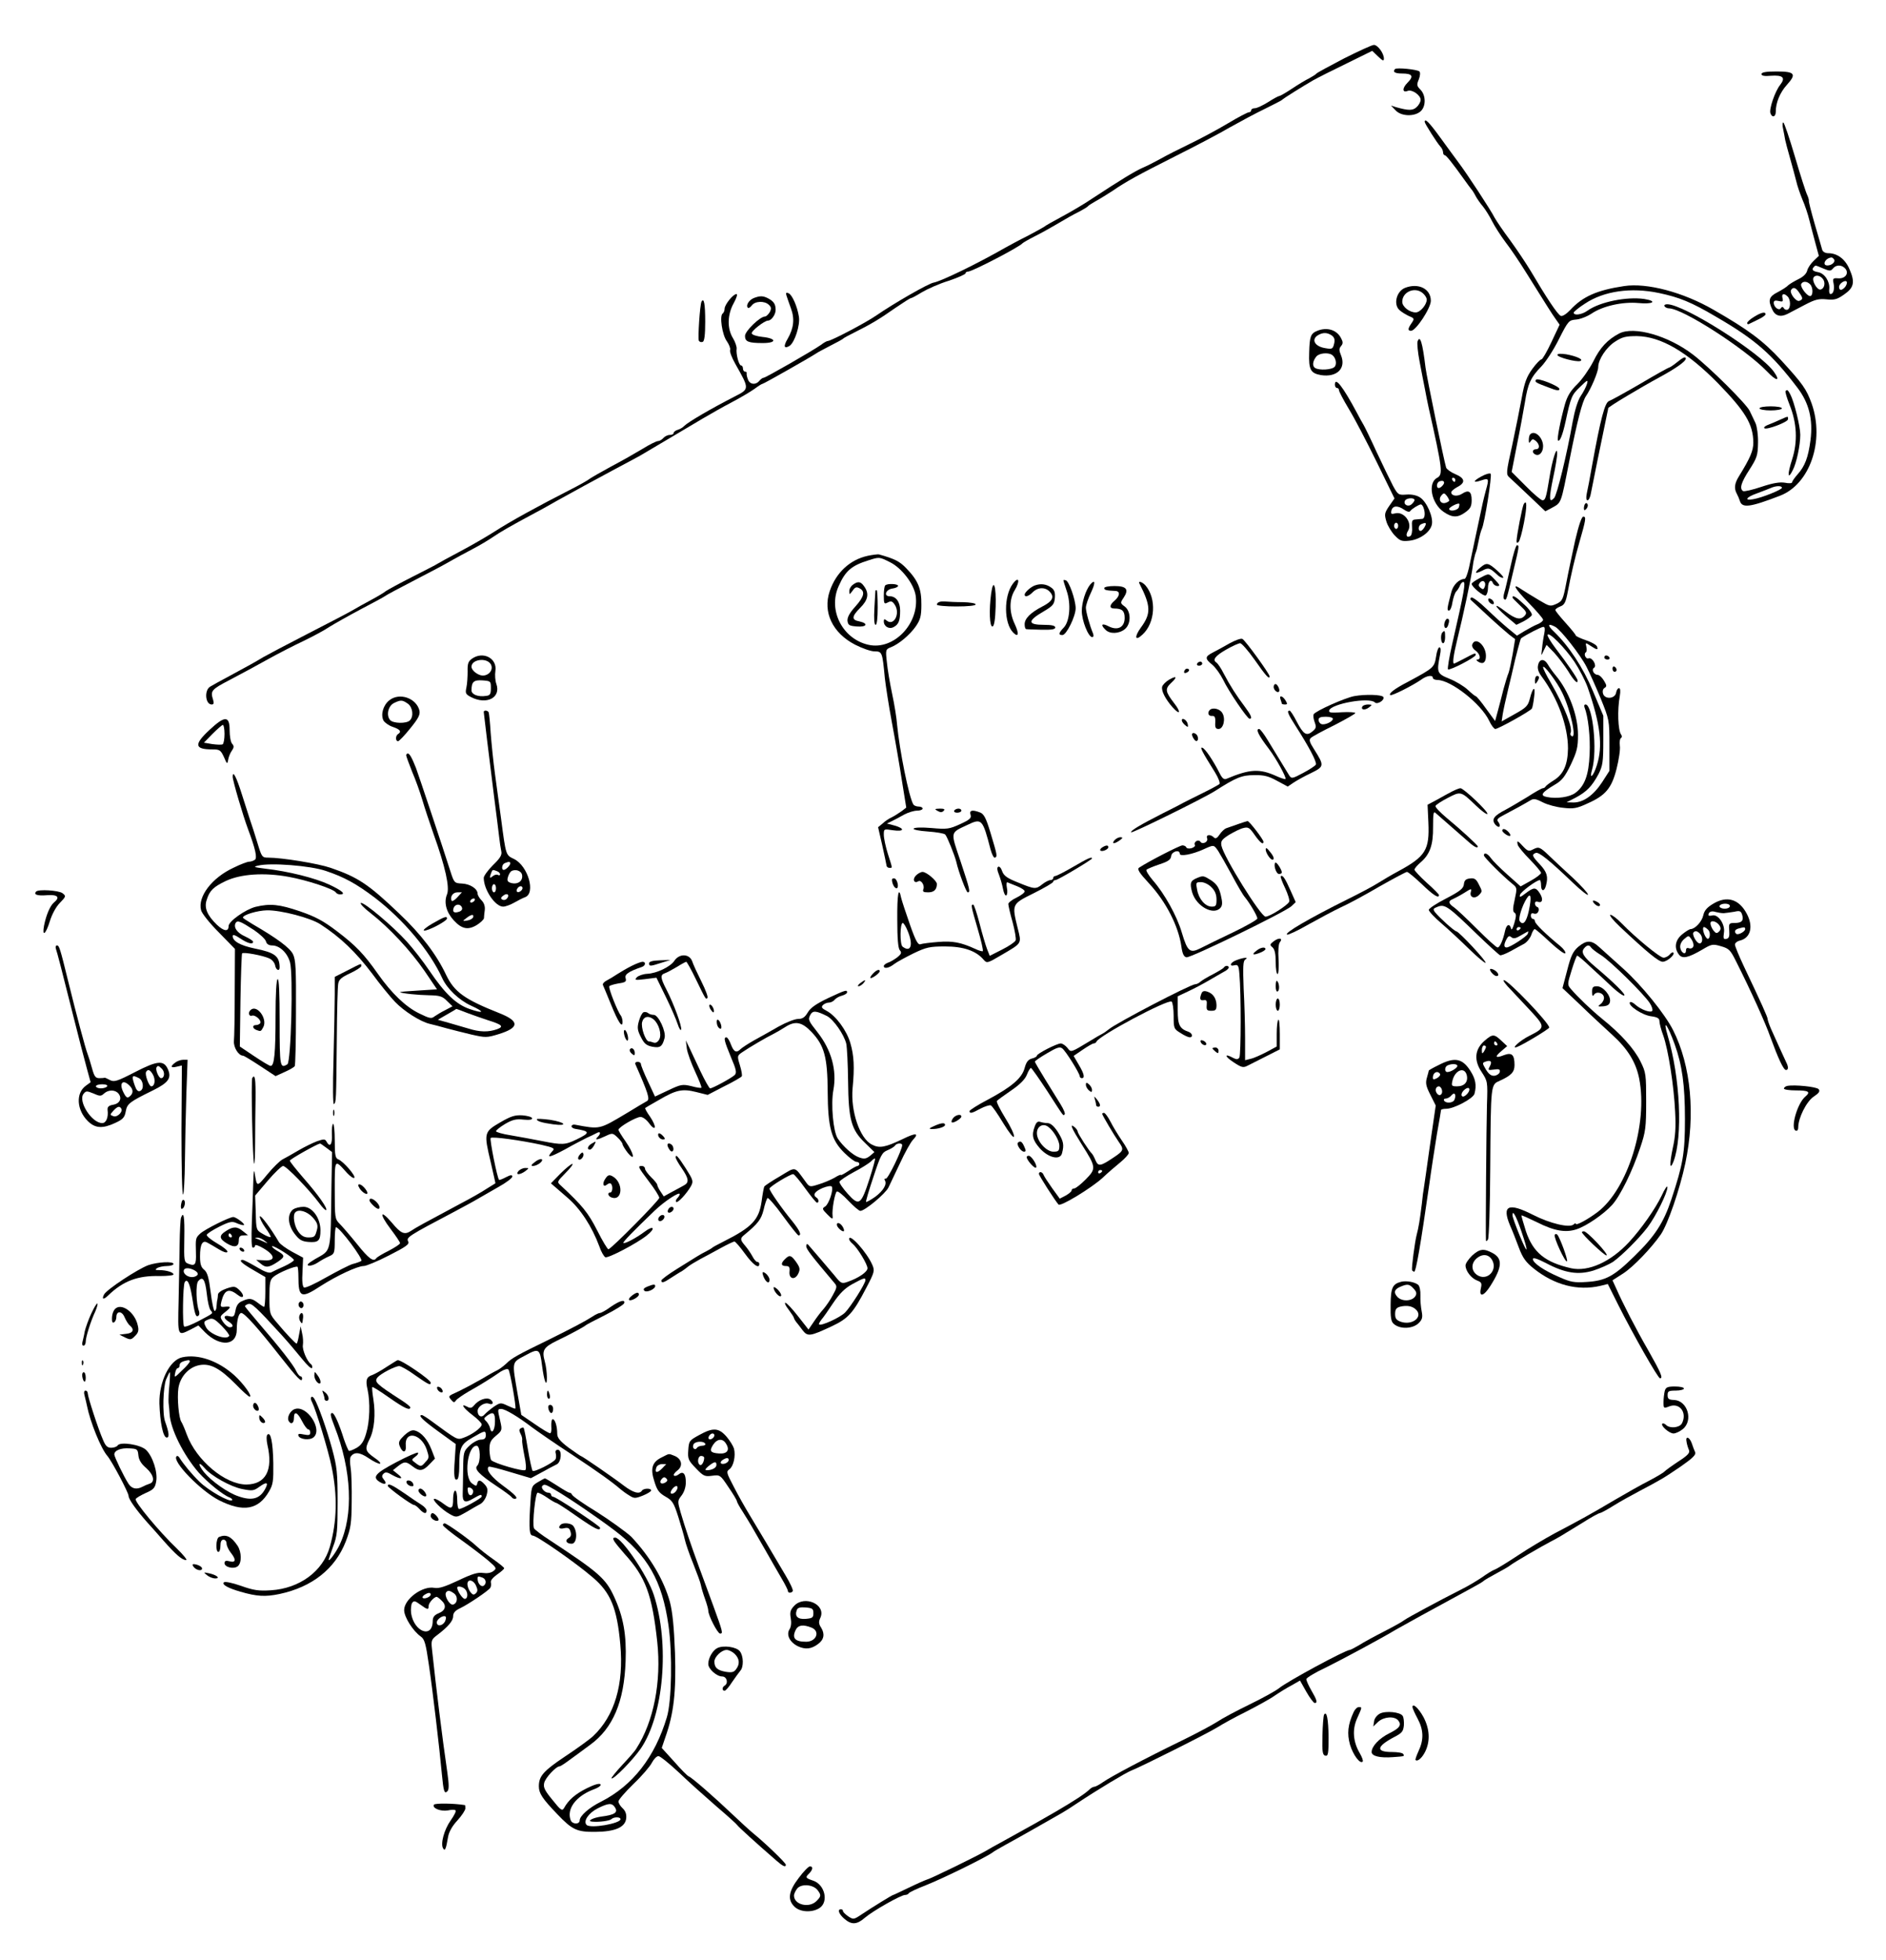<?xml version="1.0" standalone="no"?>
<!DOCTYPE svg PUBLIC "-//W3C//DTD SVG 20010904//EN"
 "http://www.w3.org/TR/2001/REC-SVG-20010904/DTD/svg10.dtd">
<svg version="1.0" xmlns="http://www.w3.org/2000/svg"
 width="924pt" height="960pt" viewBox="0 0 924 960"
 preserveAspectRatio="xMidYMid meet">
<g transform="translate(0,960) scale(0.1,-0.1)"
fill="#000000" stroke="none">
<path d="M6585 9314 c-71 -37 -132 -70 -135 -74 -3 -4 -19 -14 -35 -23 -17 -8
-55 -31 -85 -51 -30 -20 -58 -36 -62 -36 -4 0 -29 -13 -55 -30 -26 -16 -55
-30 -65 -30 -10 0 -18 -4 -18 -10 0 -5 -5 -10 -12 -10 -6 0 -52 -24 -102 -54
-50 -30 -134 -75 -186 -100 -52 -25 -117 -58 -145 -74 -27 -15 -68 -36 -90
-45 -39 -18 -105 -58 -242 -148 -38 -26 -106 -66 -149 -89 -43 -23 -84 -46
-89 -51 -6 -4 -42 -24 -80 -44 -39 -19 -88 -46 -110 -58 -138 -79 -313 -164
-351 -171 -25 -4 -194 -101 -281 -161 -52 -36 -222 -125 -238 -125 -4 0 -19
-8 -33 -19 -43 -30 -271 -161 -281 -161 -5 0 -14 -7 -21 -15 -18 -22 -48 -18
-56 8 -5 12 -7 25 -6 30 1 4 -2 7 -8 7 -5 0 -10 7 -10 15 0 8 -4 15 -9 15 -11
0 -26 57 -22 83 1 9 -7 33 -18 51 -29 47 -28 115 4 172 13 24 20 44 13 44 -16
0 -58 -52 -58 -72 0 -9 -4 -19 -9 -23 -17 -10 -3 -105 20 -136 11 -16 19 -36
16 -43 -3 -7 8 -37 25 -67 71 -126 71 -123 -5 -162 -113 -58 -223 -122 -245
-143 -6 -7 -21 -16 -32 -19 -11 -3 -20 -11 -20 -16 0 -5 -8 -9 -19 -9 -10 0
-24 -7 -31 -15 -7 -8 -19 -15 -26 -15 -8 0 -42 -17 -76 -38 -35 -21 -103 -60
-153 -86 -49 -27 -97 -54 -105 -60 -8 -7 -49 -30 -90 -51 -172 -88 -296 -156
-380 -210 -36 -23 -110 -66 -165 -95 -55 -29 -104 -56 -110 -60 -5 -4 -62 -33
-125 -65 -63 -32 -122 -64 -130 -70 -8 -7 -40 -26 -70 -42 -30 -16 -73 -40
-95 -53 -22 -13 -121 -64 -220 -115 -99 -51 -196 -102 -215 -113 -43 -26 -65
-38 -163 -91 -43 -23 -87 -47 -98 -54 -29 -18 -23 -87 8 -87 10 0 12 6 7 23
-14 44 -9 50 81 97 50 26 133 71 185 100 52 29 132 70 177 91 45 22 102 52
125 68 24 15 93 54 153 86 61 32 115 61 120 65 6 5 71 40 145 78 74 38 155 81
180 96 25 14 72 40 105 57 33 17 78 44 100 59 38 26 83 52 206 118 31 16 80
44 110 61 84 47 175 96 279 152 52 27 108 58 125 67 35 20 224 133 309 183 34
20 97 56 141 79 44 23 94 53 112 66 17 13 35 24 38 24 6 0 230 127 265 150 8
6 40 22 70 38 30 15 57 30 60 33 3 4 30 18 60 33 74 37 117 62 198 119 38 26
71 47 75 47 4 0 28 13 54 29 27 16 85 42 131 56 45 15 82 32 82 36 0 5 6 9 13
9 20 0 253 121 267 139 3 3 30 19 60 34 30 15 73 39 95 52 63 37 87 51 125 70
19 10 37 21 40 25 3 4 21 15 40 26 19 10 55 33 80 49 69 47 120 75 310 171 96
48 216 111 265 140 50 28 126 69 170 90 44 22 82 41 85 44 7 8 107 70 154 97
23 13 97 50 165 83 l124 61 29 -28 c23 -22 28 -23 28 -10 0 26 -30 67 -49 67
-9 0 -74 -30 -146 -66z"/>
<path d="M6835 9262 c-14 -14 -1 -22 34 -22 51 0 59 -13 26 -46 -26 -26 -25
-50 2 -39 21 8 63 -21 63 -44 0 -10 -9 -26 -20 -36 -19 -17 -39 -17 -100 0
l-25 8 23 -24 c27 -29 92 -31 122 -4 27 24 26 79 -1 106 -18 18 -19 24 -8 50
7 18 8 34 3 39 -10 10 -111 20 -119 12z"/>
<path d="M8630 9237 c0 -8 14 -11 46 -8 59 4 73 -9 46 -44 -26 -32 -56 -121
-48 -140 8 -23 26 -18 26 8 0 44 20 93 54 131 49 54 40 66 -50 66 -53 0 -74
-4 -74 -13z"/>
<path d="M6980 9003 c0 -8 61 -104 77 -121 7 -7 13 -20 13 -28 0 -8 4 -14 8
-14 7 0 36 -36 99 -124 12 -17 26 -36 31 -42 5 -5 15 -21 22 -35 7 -13 23 -36
36 -51 12 -15 32 -47 44 -71 12 -24 42 -71 66 -103 25 -32 70 -99 101 -149
102 -163 125 -200 145 -228 l19 -27 -40 -85 c-22 -47 -44 -85 -49 -85 -6 0
-26 -21 -45 -47 -28 -39 -38 -66 -51 -138 -9 -49 -30 -155 -47 -234 -31 -139
-31 -144 -13 -160 11 -10 54 -50 97 -91 l78 -74 34 18 c45 25 42 17 84 231 38
193 63 289 81 315 25 36 60 119 60 142 0 37 40 98 83 125 35 23 52 27 107 27
117 -2 244 -76 396 -230 135 -139 173 -201 174 -291 0 -40 -14 -74 -72 -168
-20 -33 -23 -57 -9 -83 5 -9 12 -25 15 -35 11 -36 48 -32 196 25 147 56 220
268 156 451 -26 72 -43 96 -150 213 -88 95 -160 149 -331 247 -149 86 -326
133 -438 116 -133 -20 -203 -51 -264 -117 -19 -20 -38 -32 -46 -29 -15 5 -70
88 -149 222 -23 38 -68 105 -100 149 -33 44 -66 93 -75 109 -19 38 -137 218
-178 272 -16 22 -57 77 -90 123 -53 73 -75 95 -75 75z m1148 -838 c99 -21 157
-44 279 -116 193 -112 274 -183 400 -349 56 -74 76 -154 63 -256 -11 -84 -27
-127 -64 -168 -14 -16 -26 -33 -26 -38 0 -5 -16 -6 -35 -2 -25 4 -58 -1 -115
-20 -44 -15 -85 -24 -90 -21 -19 12 -10 42 31 105 37 58 41 70 42 131 1 37 -5
80 -12 96 -7 15 -20 43 -29 61 -16 34 -195 212 -277 275 -121 93 -289 141
-362 104 -57 -30 -94 -69 -127 -137 -19 -37 -54 -87 -78 -111 -34 -33 -49 -58
-61 -99 -22 -79 -40 -171 -34 -177 9 -8 23 28 37 92 26 121 30 131 71 170 37
36 40 37 34 15 -4 -14 -18 -41 -31 -60 -14 -21 -29 -70 -39 -125 -29 -163 -77
-360 -91 -374 -25 -27 -26 -4 -5 98 12 55 21 110 20 123 -1 38 -25 -37 -38
-122 -16 -98 -20 -110 -34 -110 -7 0 -44 31 -82 70 l-69 69 26 133 c15 73 32
167 39 208 14 90 28 122 81 176 22 23 61 83 86 134 45 89 49 92 82 95 20 1 54
14 77 29 56 38 153 59 230 52 72 -7 96 9 28 20 -86 12 -216 -14 -277 -57 -27
-20 -68 -26 -68 -10 0 4 25 25 55 44 93 62 226 81 363 52z m602 -954 c0 -9
-98 -49 -142 -56 -45 -8 -32 11 20 29 26 10 56 21 67 26 27 12 55 12 55 1z"/>
<path d="M8155 8100 c3 -5 13 -10 21 -10 67 0 373 -197 481 -309 46 -49 68
-50 34 -2 -67 94 -441 331 -523 331 -11 0 -16 -4 -13 -10z"/>
<path d="M7630 7862 c0 -12 93 -36 112 -30 19 7 -19 24 -69 33 -27 4 -43 3
-43 -3z"/>
<path d="M7525 7740 c-7 -11 -1 -14 63 -38 38 -15 52 -17 52 -7 0 14 -108 57
-115 45z"/>
<path d="M8748 7685 c-3 -3 6 -33 19 -66 37 -91 41 -182 13 -269 -24 -74 -22
-103 3 -53 19 36 37 123 37 174 0 41 -30 162 -49 198 -12 22 -15 24 -23 16z"/>
<path d="M8620 7600 c0 -5 25 -10 55 -10 30 0 55 5 55 10 0 6 -25 10 -55 10
-30 0 -55 -4 -55 -10z"/>
<path d="M8720 7544 c-19 -9 -46 -20 -59 -25 -13 -5 -21 -12 -17 -16 10 -10
116 30 116 44 0 16 3 16 -40 -3z"/>
<path d="M7497 7473 c-4 -3 -7 -16 -7 -27 0 -17 2 -18 9 -7 8 12 12 12 25 2
20 -17 21 -41 1 -41 -17 0 -20 -16 -6 -24 20 -13 41 7 41 39 0 42 -41 81 -63
58z"/>
<path d="M8736 8968 c4 -18 8 -42 10 -53 2 -11 13 -51 24 -90 11 -38 24 -88
30 -111 5 -23 19 -63 30 -90 12 -27 28 -74 35 -104 8 -30 21 -82 30 -114 l16
-59 -25 -24 c-14 -13 -29 -35 -32 -48 -4 -16 -20 -31 -43 -42 -20 -10 -42 -23
-50 -30 -7 -8 -31 -23 -52 -34 -42 -21 -48 -39 -27 -83 14 -33 41 -41 76 -23
15 8 53 28 86 45 48 25 66 30 105 26 39 -4 52 0 86 24 48 33 54 60 26 124 -21
49 -59 78 -104 78 -15 0 -27 7 -30 18 -2 9 -19 65 -36 124 -17 59 -30 110 -29
115 1 4 -3 17 -8 28 -6 11 -33 95 -60 187 -27 92 -53 168 -57 168 -5 0 -5 -15
-1 -32z m250 -639 c7 -12 -12 -29 -33 -29 -28 0 -11 36 19 39 4 1 10 -4 14
-10z m-53 -44 c31 -13 36 -13 47 0 16 20 44 19 61 -1 19 -23 -1 -50 -36 -47
-24 2 -27 -1 -22 -24 6 -30 -1 -53 -15 -53 -5 0 -8 11 -6 24 4 36 -22 77 -54
83 -28 5 -34 13 -21 26 8 9 5 9 46 -8z m-3 -50 c15 -18 9 -49 -11 -53 -17 -3
-43 43 -34 59 9 14 31 11 45 -6z m110 -40 c-16 -19 -30 -19 -30 0 0 17 33 38
38 24 2 -5 -2 -16 -8 -24z m-172 13 c16 -16 15 -58 0 -58 -17 1 -51 48 -43 60
8 14 28 13 43 -2z m-54 -40 c20 -28 20 -34 2 -41 -16 -7 -50 38 -41 53 10 16
23 12 39 -12z m-56 -20 c15 -15 16 -55 1 -64 -6 -3 -15 -1 -19 6 -6 9 -9 9
-15 1 -9 -15 -35 5 -35 26 0 11 7 13 24 9 20 -5 23 -3 19 14 -6 22 7 26 25 8z"/>
<path d="M6883 8190 c-42 -17 -58 -83 -25 -110 9 -8 30 -21 45 -28 27 -11 27
-13 13 -34 -19 -27 -20 -38 -3 -38 24 0 97 111 97 147 0 59 -61 89 -127 63z
m89 -27 c10 -9 18 -22 18 -30 0 -25 -32 -63 -54 -63 -31 0 -66 28 -66 52 0 50
64 76 102 41z"/>
<path d="M3853 8153 c3 -10 13 -38 22 -63 19 -51 14 -97 -16 -149 -22 -37 -18
-51 9 -35 25 16 53 102 46 143 -8 52 -34 109 -51 115 -11 5 -14 2 -10 -11z"/>
<path d="M3692 8140 c-23 -10 -39 -36 -28 -47 3 -4 12 2 19 11 16 22 63 24 84
3 12 -11 13 -19 4 -36 -7 -11 -17 -21 -23 -21 -24 0 -98 -71 -98 -95 0 -28 16
-35 87 -35 70 0 68 23 -2 30 -27 3 -50 10 -52 17 -4 11 62 63 80 63 16 0 37
29 37 52 0 29 -9 42 -37 57 -25 13 -40 13 -71 1z"/>
<path d="M3437 8123 c-8 -14 -19 -182 -13 -192 4 -6 12 -8 19 -5 8 3 12 34 12
98 0 87 -6 120 -18 99z"/>
<path d="M8593 8048 c-18 -11 -33 -24 -33 -30 0 -5 3 -7 8 -5 4 2 24 12 45 22
20 9 37 21 37 26 0 14 -22 9 -57 -13z"/>
<path d="M6454 7980 c-33 -13 -38 -28 -40 -107 -3 -84 7 -101 58 -110 78 -12
124 33 98 97 -10 24 -10 33 0 45 11 13 10 21 -1 41 -21 39 -68 53 -115 34z
m71 -23 c13 -10 16 -21 11 -41 -6 -25 -10 -27 -43 -21 -52 8 -71 43 -35 64 24
14 45 13 67 -2z m1 -95 c18 -12 25 -44 13 -58 -12 -15 -76 -19 -96 -6 -15 9
-12 34 6 56 14 17 58 21 77 8z"/>
<path d="M6945 7928 c-3 -8 1 -53 10 -99 9 -46 20 -106 26 -134 5 -27 13 -68
18 -90 69 -306 71 -329 42 -345 -48 -25 -28 -126 32 -167 42 -29 70 -29 107
-1 24 17 30 29 30 59 0 43 -15 52 -47 31 -23 -15 -53 -11 -53 7 0 6 14 17 30
26 41 21 38 43 -10 63 -22 9 -42 24 -45 32 -10 31 -95 443 -101 490 -15 125
-27 161 -39 128z m185 -678 c0 -5 -2 -10 -4 -10 -3 0 -8 5 -11 10 -3 6 -1 10
4 10 6 0 11 -4 11 -10z m-61 -26 c-6 -8 -15 -14 -20 -14 -14 0 -11 28 4 33 20
7 29 -4 16 -19z m31 -75 c0 -4 -9 -9 -19 -12 -24 -6 -36 19 -18 38 10 12 14
11 25 -3 6 -8 12 -19 12 -23z m47 -34 c-6 -15 -47 -22 -47 -7 0 8 42 30 49 25
2 -1 1 -9 -2 -18z"/>
<path d="M8215 7825 c-16 -13 -33 -24 -37 -25 -4 0 -67 -35 -141 -79 -74 -43
-143 -81 -154 -85 -20 -7 -41 -84 -83 -316 -10 -58 -22 -120 -26 -137 -4 -21
-3 -33 4 -33 6 0 14 17 17 38 5 28 51 254 80 392 2 8 4 18 4 21 1 7 153 98
256 154 72 39 124 75 124 88 1 13 -14 7 -44 -18z"/>
<path d="M6540 7716 c0 -9 5 -16 10 -16 6 0 10 -5 10 -11 0 -6 22 -48 49 -93
27 -44 88 -161 136 -259 l87 -178 -26 -37 c-23 -34 -24 -41 -14 -75 6 -21 25
-52 41 -69 26 -27 34 -30 72 -26 52 6 102 42 110 79 8 36 -25 112 -58 133 -15
10 -40 16 -66 14 -40 -3 -42 -1 -66 42 -13 25 -49 99 -80 165 -30 66 -60 127
-65 135 -5 8 -20 35 -33 60 -68 127 -107 177 -107 136z m390 -565 c0 -5 -7
-14 -15 -21 -18 -15 -42 1 -31 19 8 13 46 15 46 2z m44 -37 c10 -26 7 -54 -6
-55 -7 -1 -22 -2 -33 -3 -17 -1 -19 -7 -17 -37 2 -21 -2 -40 -8 -44 -18 -11
-25 4 -12 25 24 38 -19 97 -62 86 -20 -5 -23 -3 -19 14 6 24 30 26 62 4 14
-10 26 -13 30 -7 6 10 42 32 52 33 4 0 10 -7 13 -16z m-124 -89 c0 -8 -4 -15
-10 -15 -5 0 -10 7 -10 15 0 8 5 15 10 15 6 0 10 -7 10 -15z m130 -5 c-6 -11
-15 -20 -20 -20 -14 0 -12 27 3 33 23 10 28 7 17 -13z"/>
<path d="M7258 7267 c-44 -24 -43 -34 1 -19 35 12 37 8 21 -48 -5 -19 -12 -46
-15 -60 -19 -90 -59 -274 -68 -320 -7 -30 -16 -55 -22 -55 -27 -1 -55 -29 -64
-63 -22 -83 -23 -92 -12 -92 6 0 14 18 17 41 4 22 12 46 18 52 7 7 15 20 19
30 3 9 11 17 16 17 13 0 5 -45 -54 -303 -15 -65 -24 -121 -21 -125 8 -7 136
59 136 71 0 11 -5 9 -56 -18 -26 -14 -49 -25 -50 -25 -9 0 -3 42 15 116 29
117 70 308 77 364 2 19 8 44 11 55 9 25 8 22 18 70 4 22 11 47 15 55 13 26 51
263 43 270 -5 4 -25 -2 -45 -13z"/>
<path d="M7465 7131 c-7 -13 -34 -151 -35 -180 0 -10 3 -12 10 -5 6 6 17 47
26 93 16 83 15 118 -1 92z"/>
<path d="M7767 7134 c-4 -4 -7 -14 -7 -23 0 -11 3 -12 11 -4 6 6 10 16 7 23
-2 6 -7 8 -11 4z"/>
<path d="M7717 6953 c-14 -65 -34 -158 -43 -206 -16 -83 -19 -90 -48 -104 -31
-14 -34 -13 -86 18 -30 18 -68 41 -83 51 -53 37 -39 9 32 -64 39 -40 71 -77
71 -83 0 -6 -12 -16 -27 -22 -16 -6 -44 -22 -65 -34 l-36 -22 -44 36 c-23 19
-72 63 -106 96 -35 34 -68 58 -74 55 -5 -4 -6 -9 -1 -13 4 -4 42 -39 83 -77
41 -38 88 -79 104 -92 l29 -22 -12 -73 c-7 -39 -16 -81 -20 -92 -5 -11 -16
-47 -25 -80 -8 -33 -21 -82 -28 -108 l-13 -48 -44 60 c-24 34 -47 61 -50 61
-3 0 -21 14 -40 32 -18 17 -59 42 -90 54 -61 25 -63 30 -46 117 5 23 4 37 -3
37 -5 0 -13 -20 -16 -44 -9 -55 -10 -56 -138 -125 -66 -34 -95 -57 -87 -65 6
-6 109 46 151 75 28 21 58 25 58 9 0 -5 10 -10 23 -10 66 -1 213 -116 253
-200 10 -22 24 -40 30 -40 14 0 171 87 179 100 3 4 8 30 11 57 8 56 -6 51 -21
-9 -9 -35 -18 -44 -74 -75 l-64 -36 5 34 c3 19 15 75 27 124 12 50 24 99 26
110 9 42 34 137 37 139 25 18 99 56 109 56 8 0 9 -10 5 -32 -4 -18 -9 -51 -11
-73 -5 -40 -5 -40 8 -11 l14 28 37 -38 c20 -22 51 -63 69 -91 28 -47 48 -66
46 -45 0 9 -50 82 -107 156 -24 32 -42 61 -40 67 6 17 84 -62 131 -131 24 -36
53 -92 65 -125 63 -181 76 -289 45 -384 -17 -54 -38 -72 -23 -20 27 92 3 319
-32 319 -6 0 -8 -6 -5 -14 18 -45 29 -147 25 -228 -4 -103 -24 -157 -70 -191
-28 -21 -92 -30 -140 -20 -35 7 -25 22 39 60 35 20 50 39 79 99 30 64 35 84
35 145 0 95 -45 215 -109 291 -15 18 -32 42 -38 53 -17 30 -41 30 -48 0 -5
-18 0 -35 17 -58 80 -108 129 -244 129 -352 -1 -79 -22 -127 -69 -156 -21 -13
-39 -27 -41 -31 -2 -4 -8 -8 -13 -8 -5 0 -39 -19 -76 -43 -38 -23 -85 -51
-106 -62 -58 -30 -70 -47 -53 -71 8 -10 18 -16 22 -12 4 4 1 14 -5 22 -10 12
-6 18 29 36 46 24 97 52 127 70 16 10 26 9 61 -9 23 -12 68 -24 100 -27 50 -6
68 -3 119 21 89 39 119 75 143 170 11 44 19 95 16 113 -2 18 0 35 6 38 5 3 5
11 0 17 -15 21 -19 119 -6 190 4 23 2 37 -4 37 -6 0 -12 -10 -14 -21 -4 -31
-54 -36 -64 -7 -4 13 -1 24 7 29 12 7 11 13 -3 36 -9 15 -23 28 -30 28 -19 0
-33 26 -18 35 15 10 -9 52 -27 46 -13 -6 -26 21 -14 29 5 3 6 15 3 27 -5 22
-5 22 21 5 32 -21 38 -21 31 -3 -3 8 -28 22 -55 31 -27 9 -49 20 -49 23 0 4
-23 32 -50 62 -27 30 -50 58 -50 63 0 4 11 12 24 17 20 7 27 20 36 67 17 90
36 172 58 248 32 111 34 125 19 125 -8 0 -22 -41 -40 -117z m-97 -423 c27 -15
123 -137 153 -196 14 -27 45 -96 69 -154 42 -104 43 -106 43 -230 l0 -125 -36
-56 c-42 -64 -92 -99 -140 -99 l-34 1 45 23 c54 29 80 56 112 116 20 40 23 58
23 165 l0 120 -51 121 c-48 115 -118 221 -191 291 -34 32 -30 43 7 23z m34
-323 c41 -85 72 -228 46 -212 -6 4 -8 10 -6 14 14 22 -28 129 -97 249 -21 35
-37 68 -37 74 0 19 69 -72 94 -125z"/>
<path d="M7401 6828 c-13 -57 -26 -115 -31 -130 -5 -16 -5 -30 0 -33 10 -6 11
-4 44 138 29 120 30 127 18 127 -5 0 -19 -46 -31 -102z"/>
<path d="M4251 6878 c-87 -19 -155 -82 -186 -173 -35 -103 14 -205 124 -262
35 -18 78 -33 96 -33 37 0 38 -4 50 -130 4 -36 19 -135 35 -220 16 -85 38
-213 49 -285 l21 -130 -22 -17 c-13 -9 -34 -23 -48 -30 -14 -6 -35 -20 -46
-31 l-22 -18 20 -87 c11 -48 20 -93 21 -99 0 -7 6 -13 14 -13 16 0 17 -7 -7
68 -11 35 -20 77 -20 94 0 29 0 29 45 22 55 -8 60 8 8 23 l-38 10 25 12 c14 7
41 21 60 32 19 10 47 19 63 19 15 0 27 5 27 10 0 6 -9 10 -19 10 -11 0 -23 5
-26 10 -22 35 -68 266 -80 391 -2 31 -13 99 -24 150 -11 52 -23 122 -26 156
-7 61 -6 63 19 73 39 15 93 60 123 103 22 32 27 50 27 105 1 78 -16 119 -73
178 -33 35 -57 47 -135 69 -6 1 -31 -2 -55 -7z m109 -31 c57 -28 117 -106 126
-163 20 -136 -106 -269 -230 -242 -128 28 -201 170 -147 288 33 75 63 100 146
126 53 17 53 17 105 -9z"/>
<path d="M4178 6736 c-10 -7 -18 -22 -17 -32 0 -17 1 -17 16 3 12 18 19 20 34
12 29 -15 23 -41 -21 -90 -28 -31 -39 -52 -38 -69 3 -22 9 -25 46 -28 49 -4
58 15 12 25 -39 7 -38 24 5 67 38 38 44 69 19 104 -17 25 -31 27 -56 8z"/>
<path d="M4337 6733 c-4 -3 -7 -26 -7 -50 0 -40 2 -43 20 -33 16 8 22 6 34
-12 28 -43 -5 -106 -40 -77 -11 9 -14 8 -14 -4 0 -25 26 -40 48 -28 25 13 32
32 32 81 0 42 -20 70 -51 70 -32 0 -19 34 14 38 15 2 27 8 27 13 0 10 -53 13
-63 2z"/>
<path d="M4289 6708 c0 -2 -3 -40 -5 -85 -3 -54 -1 -83 6 -83 6 0 10 32 10 85
0 47 -2 85 -5 85 -3 0 -5 -1 -6 -2z"/>
<path d="M7253 6821 c-32 -27 -28 -34 8 -16 32 17 37 15 77 -22 7 -7 19 -13
25 -13 7 1 -6 16 -27 35 -45 40 -53 41 -83 16z"/>
<path d="M7248 6768 c-21 -11 -38 -23 -38 -27 0 -15 59 -63 69 -57 6 4 11 20
11 36 0 32 15 48 24 25 3 -8 13 -15 23 -15 13 0 11 6 -12 30 -33 34 -28 34
-77 8z m26 -42 c-5 -13 -9 -14 -20 -5 -11 9 -12 15 -3 26 15 17 32 2 23 -21z"/>
<path d="M4962 6741 c-45 -61 -44 -193 2 -239 26 -26 30 -6 7 43 -27 57 -27
120 0 164 28 46 21 72 -9 32z"/>
<path d="M5210 6758 c0 -3 7 -26 16 -52 22 -64 15 -148 -14 -179 -26 -27 -28
-37 -7 -37 20 0 65 92 65 132 -1 42 -32 130 -48 136 -7 2 -12 2 -12 0z"/>
<path d="M5341 6737 c-22 -27 -41 -87 -41 -129 0 -47 32 -128 51 -128 7 0 8 7
4 18 -16 38 -35 106 -35 126 0 12 11 45 25 74 23 49 21 68 -4 39z"/>
<path d="M5582 6743 c57 -111 58 -148 7 -217 -33 -46 -28 -68 8 -34 63 57 70
177 15 241 -15 17 -37 24 -30 10z"/>
<path d="M4856 6694 c-11 -81 -8 -166 7 -162 8 3 13 34 15 98 3 101 -11 142
-22 64z"/>
<path d="M5070 6733 c-20 -7 -50 -34 -50 -45 0 -14 19 -9 40 12 25 25 62 26
84 1 23 -25 12 -46 -37 -71 -58 -30 -87 -59 -87 -87 0 -13 3 -24 8 -24 4 -1
37 -2 75 -3 49 -1 67 2 67 11 0 9 -17 13 -54 13 -83 0 -84 19 -1 67 44 26 50
34 53 65 2 28 -2 40 -20 52 -23 16 -50 19 -78 9z"/>
<path d="M5410 6720 c0 -9 8 -12 55 -14 24 -1 22 -25 -5 -48 -25 -21 -26 -38
-1 -38 38 0 51 -11 51 -46 0 -46 -34 -64 -79 -41 -33 17 -41 8 -15 -17 21 -22
67 -20 95 3 31 25 31 87 -1 111 -22 16 -22 18 -5 43 27 41 14 57 -45 57 -27 0
-50 -4 -50 -10z"/>
<path d="M7410 6674 c0 -3 17 -20 37 -39 31 -29 35 -36 24 -49 -20 -24 -45
-19 -95 19 -61 47 -59 31 3 -23 l50 -42 35 17 c19 10 38 24 41 31 2 7 -14 31
-38 52 -39 37 -57 48 -57 34z"/>
<path d="M7292 6659 c2 -7 10 -15 17 -17 8 -3 12 1 9 9 -2 7 -10 15 -17 17 -8
3 -12 -1 -9 -9z"/>
<path d="M4602 6652 c-7 -2 -12 -8 -12 -13 0 -5 43 -9 95 -9 57 0 95 4 95 10
0 6 -28 10 -62 11 -35 0 -72 2 -83 3 -12 1 -26 1 -33 -2z"/>
<path d="M7077 6550 c-6 -24 8 -36 17 -14 8 22 7 34 -3 34 -5 0 -11 -9 -14
-20z"/>
<path d="M7067 6503 c-11 -10 -8 -53 3 -53 6 0 10 14 10 30 0 31 -2 35 -13 23z"/>
<path d="M6025 6450 c-27 -16 -65 -36 -82 -45 -41 -21 -41 -30 -3 -61 16 -14
39 -46 52 -72 27 -57 119 -192 130 -192 15 0 8 17 -24 60 -40 53 -71 101 -103
162 -13 26 -29 49 -35 53 -21 13 -8 32 46 63 31 18 62 32 70 32 7 0 39 -36 70
-80 55 -79 74 -100 74 -82 0 12 -118 175 -133 183 -7 4 -34 -6 -62 -21z"/>
<path d="M7213 6444 c-3 -9 3 -21 16 -30 23 -17 28 -44 9 -44 -7 0 -5 -5 5
-11 23 -14 37 -3 37 29 0 52 -52 96 -67 56z"/>
<path d="M2312 6374 c-18 -13 -22 -24 -21 -62 0 -26 -2 -61 -6 -79 -6 -28 -4
-33 23 -47 76 -39 147 -3 124 64 -6 16 -8 45 -5 64 10 62 -60 99 -115 60z m92
-26 c14 -23 -3 -52 -33 -56 -24 -4 -61 23 -61 43 0 36 73 46 94 13z m1 -118
c0 -29 -4 -36 -24 -38 -39 -6 -71 7 -71 27 0 42 11 52 54 49 40 -3 41 -4 41
-38z"/>
<path d="M7860 6380 c0 -5 7 -10 16 -10 8 0 12 5 9 10 -3 6 -10 10 -16 10 -5
0 -9 -4 -9 -10z"/>
<path d="M5865 6350 c-3 -5 1 -10 9 -10 9 0 16 5 16 10 0 6 -4 10 -9 10 -6 0
-13 -4 -16 -10z"/>
<path d="M7900 6326 c0 -9 5 -16 10 -16 6 0 10 4 10 9 0 6 -4 13 -10 16 -5 3
-10 -1 -10 -9z"/>
<path d="M5805 6319 c-9 -14 -2 -20 14 -10 8 6 9 11 3 15 -6 3 -14 1 -17 -5z"/>
<path d="M5727 6271 c-15 -9 -30 -24 -33 -33 -6 -20 15 -61 51 -102 37 -41 43
-25 7 21 -43 56 -45 69 -15 98 33 30 28 38 -10 16z"/>
<path d="M7520 6268 c0 -19 2 -20 10 -8 13 19 13 30 0 30 -5 0 -10 -10 -10
-22z"/>
<path d="M6240 6236 c0 -15 18 -31 26 -23 7 7 -7 37 -17 37 -5 0 -9 -6 -9 -14z"/>
<path d="M6635 6191 c-44 -8 -189 -72 -199 -89 -3 -6 -1 -23 5 -39 9 -24 7
-30 -11 -45 -29 -24 -44 -15 -77 48 -15 30 -31 54 -35 54 -15 0 -8 -17 30 -76
63 -98 104 -175 99 -188 -3 -6 -30 -24 -62 -41 -54 -29 -58 -29 -69 -12 -22
36 -71 117 -105 172 -18 30 -37 55 -42 55 -19 0 -3 -31 48 -98 35 -46 87 -141
81 -147 -2 -2 -22 4 -44 14 -83 38 -131 35 -245 -13 -12 -5 -21 2 -33 26 -33
65 -72 122 -85 126 -14 5 -5 -14 62 -121 17 -28 26 -52 21 -57 -5 -4 -43 -25
-84 -45 -41 -20 -82 -41 -90 -45 -8 -5 -55 -29 -105 -54 -106 -54 -159 -85
-153 -92 6 -5 353 166 410 202 105 67 132 78 193 78 48 1 70 -5 112 -28 l52
-28 28 19 c15 10 54 32 86 47 65 32 66 36 16 115 -23 36 -27 48 -17 57 7 7 59
35 116 63 56 29 102 55 102 59 0 4 -30 6 -66 4 -52 -4 -66 -2 -62 9 11 33 197
66 224 39 12 -12 50 12 41 27 -7 11 -86 14 -142 4z m-105 -111 c0 -14 -39 -32
-56 -26 -8 3 -14 12 -14 21 0 11 10 15 35 15 19 0 35 -4 35 -10z"/>
<path d="M1908 6171 c-31 -24 -44 -71 -29 -100 6 -10 27 -25 46 -31 35 -12 44
-23 25 -35 -13 -8 -13 -35 0 -35 5 0 32 28 60 63 40 49 49 67 45 87 -15 61
-97 90 -147 51z m90 -17 c24 -17 30 -62 10 -82 -17 -17 -83 -15 -97 2 -20 24
-9 69 19 83 33 16 41 16 68 -3z"/>
<path d="M6274 6174 c3 -9 6 -18 6 -20 0 -2 7 -4 15 -4 13 0 13 3 3 20 -15 24
-33 27 -24 4z"/>
<path d="M6675 6141 c-10 -17 11 -21 31 -6 18 14 18 14 -3 15 -12 0 -24 -4
-28 -9z"/>
<path d="M5927 6123 c-13 -13 -7 -31 11 -29 13 1 17 -6 16 -31 -2 -26 2 -33
16 -33 24 0 36 51 18 79 -12 20 -47 28 -61 14z"/>
<path d="M2370 6113 c0 -6 27 -225 51 -417 15 -117 17 -132 24 -191 3 -27 8
-61 11 -74 4 -18 -5 -33 -41 -68 -25 -25 -45 -53 -45 -62 0 -58 56 -141 95
-141 11 0 36 9 55 20 19 11 43 23 52 26 54 19 15 153 -53 187 -41 20 -40 14
-64 197 -9 63 -22 162 -30 220 -8 58 -17 148 -21 200 -3 52 -8 98 -10 102 -6
10 -24 11 -24 1z m130 -741 c0 -10 -22 -32 -32 -32 -13 0 -9 28 5 33 19 8 27
8 27 -1z m-66 -38 c9 -3 16 -10 16 -16 0 -5 -5 -6 -10 -3 -6 4 -17 1 -25 -5
-16 -14 -18 -10 -9 14 7 18 7 18 28 10z m124 -20 c4 -28 -20 -46 -51 -39 -19
5 -24 11 -19 28 3 12 10 25 16 30 20 13 51 3 54 -19z m-128 -64 c0 -11 -4 -20
-10 -20 -5 0 -10 9 -10 20 0 11 5 20 10 20 6 0 10 -9 10 -20z m130 1 c0 -12
-20 -25 -27 -18 -7 7 6 27 18 27 5 0 9 -4 9 -9z m-78 -53 c-6 -6 -15 -7 -22
-3 -8 5 -6 11 7 20 20 15 32 0 15 -17z"/>
<path d="M1028 6027 c-79 -73 -76 -97 13 -97 35 0 40 -3 56 -37 15 -36 17 -37
21 -13 2 13 10 33 18 44 11 16 11 23 1 34 -7 8 -12 38 -12 66 0 71 -23 72 -97
3z m72 -21 c0 -25 -4 -47 -9 -51 -6 -3 -28 -2 -51 1 l-41 7 42 43 c24 24 47
44 51 44 4 0 8 -20 8 -44z"/>
<path d="M5790 6072 c0 -5 7 -16 16 -23 14 -12 16 -11 13 5 -4 20 -29 35 -29
18z"/>
<path d="M5840 6003 c0 -5 4 -15 10 -23 11 -18 25 -7 17 15 -6 15 -27 21 -27
8z"/>
<path d="M1990 5901 c0 -4 13 -40 29 -80 17 -39 39 -101 50 -138 11 -38 36
-113 55 -167 58 -161 80 -262 66 -296 -16 -39 -4 -86 32 -126 40 -44 71 -50
114 -24 19 12 34 27 35 33 0 7 2 25 4 40 2 18 -3 35 -16 48 -10 10 -19 25 -19
32 0 24 -36 48 -76 50 -38 2 -39 3 -58 62 -34 108 -158 478 -168 504 -20 51
-32 71 -40 71 -4 0 -8 -4 -8 -9z m249 -697 c-13 -14 -25 -20 -27 -14 -7 20 7
40 29 40 l22 0 -24 -26z m86 -14 c-3 -5 -11 -10 -16 -10 -6 0 -7 5 -4 10 3 6
11 10 16 10 6 0 7 -4 4 -10z m-62 -34 c4 -9 -2 -17 -14 -21 -25 -8 -34 -1 -26
20 8 19 33 20 40 1z m55 -48 c-3 -7 -15 -14 -29 -16 -24 -4 -24 -3 -4 12 24
19 38 20 33 4z"/>
<path d="M1140 5796 c0 -19 51 -192 75 -256 36 -96 47 -143 33 -151 -7 -5 -20
-9 -28 -9 -8 0 -43 -13 -77 -30 -105 -49 -175 -141 -158 -207 3 -15 42 -64 86
-108 l80 -82 -1 -209 c0 -115 -2 -224 -4 -243 -2 -31 23 -71 45 -71 4 0 42
-23 83 -50 l76 -50 44 20 c25 11 47 24 50 29 3 4 6 123 6 262 1 216 -1 259
-15 287 -16 31 -78 77 -197 146 -27 16 -48 30 -48 32 0 14 71 35 118 36 69 1
213 -37 261 -68 99 -64 174 -136 255 -243 38 -52 88 -113 111 -137 44 -46 124
-97 170 -108 17 -4 53 -13 80 -21 28 -8 83 -21 123 -31 70 -16 77 -16 133 1
105 32 106 64 4 104 -169 67 -219 103 -259 186 -47 100 -123 200 -230 301
-151 144 -202 178 -336 224 -61 21 -238 50 -306 50 -30 0 -32 3 -53 73 -12 39
-28 90 -36 112 -7 22 -25 78 -40 125 -27 86 -45 120 -45 86z m456 -461 c90
-30 150 -63 240 -131 140 -107 269 -260 330 -393 24 -53 83 -109 142 -136 69
-31 64 -41 -8 -16 -66 23 -120 75 -196 187 -31 46 -81 110 -111 143 -68 75
-209 194 -225 189 -6 -2 15 -25 48 -50 91 -71 196 -184 264 -283 l61 -90 -93
-6 c-51 -3 -91 -6 -88 -8 10 -6 86 -14 144 -15 50 -1 64 -5 86 -28 l27 -26
-36 -19 c-20 -10 -43 -24 -53 -31 -14 -12 -25 -9 -74 15 -66 32 -135 98 -202
193 -69 98 -108 139 -203 211 -66 50 -104 70 -179 96 -103 35 -146 39 -218 22
-50 -13 -132 -71 -132 -94 0 -29 -23 -26 -57 6 -48 46 -64 84 -50 123 14 45
33 63 94 92 73 34 187 42 307 20 89 -16 221 -59 232 -77 3 -5 12 -9 20 -9 31
0 11 18 -53 48 -69 32 -199 65 -314 78 -56 7 -60 9 -34 15 59 15 255 0 331
-26z m-351 -290 c29 -20 55 -44 58 -55 3 -13 14 -20 30 -20 37 0 75 -36 88
-83 16 -59 5 -487 -13 -499 -36 -22 -38 -13 -38 208 0 141 -3 213 -10 209 -6
-4 -10 -74 -10 -178 0 -185 -6 -247 -24 -247 -6 0 -42 22 -81 48 l-70 47 3
225 c2 124 6 228 8 231 5 8 103 -10 134 -25 14 -6 26 -22 28 -34 4 -23 22 -31
22 -9 -1 55 -23 72 -122 92 -72 15 -108 36 -108 61 0 9 12 5 36 -11 37 -25 64
-32 64 -17 0 5 -18 16 -39 26 -39 17 -59 45 -46 67 9 13 24 7 90 -36z m1045
-406 c30 -11 75 -27 100 -35 70 -22 80 -31 46 -44 -42 -15 -84 -15 -141 3 -27
8 -72 21 -100 29 l-50 14 45 26 c25 14 45 26 45 27 0 1 25 -8 55 -20z"/>
<path d="M1227 4653 c-13 -12 -7 -32 7 -27 16 6 49 -23 41 -37 -4 -5 -13 -9
-21 -9 -19 0 -18 -16 2 -24 22 -8 22 -8 34 14 22 42 -33 114 -63 83z"/>
<path d="M7116 5725 c-16 -8 -50 -27 -75 -41 l-47 -25 4 -87 c6 -134 -13 -166
-148 -239 -30 -16 -74 -42 -98 -57 -23 -15 -91 -51 -150 -80 -189 -94 -314
-167 -296 -173 6 -2 53 20 105 50 52 29 123 67 159 84 36 16 121 62 189 102
69 39 129 71 134 71 6 0 38 -27 73 -60 56 -54 84 -72 84 -53 0 3 -27 31 -60
60 -33 30 -60 59 -60 64 0 6 13 21 29 35 46 39 63 85 62 175 0 67 2 78 13 67
8 -7 40 -35 72 -63 31 -27 71 -62 88 -77 29 -26 46 -34 46 -23 0 6 -86 85
-153 140 -32 27 -56 52 -54 58 1 5 28 23 59 39 65 34 65 34 138 -36 28 -27 54
-46 57 -42 8 8 -116 126 -132 126 -5 0 -23 -7 -39 -15z"/>
<path d="M4593 5629 c14 -8 22 -8 30 0 8 8 3 11 -18 11 -26 -1 -28 -2 -12 -11z"/>
<path d="M4675 5630 c-3 -5 3 -10 14 -10 12 0 21 5 21 10 0 6 -6 10 -14 10 -8
0 -18 -4 -21 -10z"/>
<path d="M4755 5610 c5 -16 -3 -24 -51 -46 -53 -24 -64 -26 -140 -19 -49 4
-84 3 -88 -3 -3 -5 26 -11 70 -14 41 -3 79 -9 85 -15 9 -9 46 -101 54 -133 11
-50 49 -150 56 -150 14 0 11 13 -35 152 -50 148 -52 138 33 178 71 34 75 30
114 -120 7 -25 16 -43 22 -40 12 6 11 11 -23 124 -21 70 -32 90 -50 97 -39 15
-54 11 -47 -11z"/>
<path d="M6065 5564 c-22 -8 -48 -17 -57 -20 -9 -3 -24 -17 -33 -31 -12 -18
-20 -22 -28 -14 -17 17 -40 14 -33 -4 7 -18 -23 -33 -33 -17 -4 6 -12 7 -20 3
-7 -5 -11 -13 -7 -19 3 -5 -4 -12 -17 -16 -12 -3 -23 -1 -25 4 -2 6 -11 10
-19 10 -13 0 -165 -78 -212 -109 -11 -7 -1 -24 50 -79 82 -89 143 -208 157
-308 5 -35 12 -50 25 -52 20 -4 482 221 514 250 l21 20 -25 56 c-26 59 -39 79
-48 71 -3 -3 7 -29 21 -58 14 -30 23 -59 20 -67 -7 -17 -96 -74 -116 -73 -23
0 -206 294 -216 348 -4 22 2 30 38 53 24 14 55 30 70 33 23 6 30 2 55 -34 26
-37 43 -51 43 -33 -1 12 -70 102 -78 101 -4 -1 -25 -7 -47 -15z m-97 -131 c10
-16 40 -68 67 -118 26 -49 55 -99 65 -110 23 -28 60 -90 60 -103 0 -6 -53 -36
-117 -67 -65 -31 -137 -66 -160 -78 -53 -27 -65 -18 -93 76 -24 82 -85 191
-142 256 -21 25 -35 48 -31 52 5 4 33 16 63 26 43 14 56 23 58 41 3 23 42 33
42 11 0 -15 62 -3 115 21 53 24 51 24 73 -7z"/>
<path d="M5864 5300 c-32 -13 -36 -25 -23 -71 21 -69 106 -114 139 -74 9 11
10 25 1 62 -9 37 -20 53 -46 71 -38 24 -40 25 -71 12z m71 -45 c17 -16 25 -35
25 -60 0 -30 -3 -35 -23 -35 -32 0 -64 37 -72 83 -7 35 -6 37 19 37 15 0 38
-11 51 -25z"/>
<path d="M7360 5532 c0 -4 9 -13 20 -20 22 -13 27 -3 8 16 -14 14 -28 16 -28
4z"/>
<path d="M5460 5485 c-16 -19 0 -19 26 0 16 12 16 14 3 15 -9 0 -22 -7 -29
-15z"/>
<path d="M7436 5462 c3 -9 30 -42 60 -72 29 -30 54 -59 54 -65 0 -5 -23 -23
-50 -38 l-50 -28 -65 58 c-36 32 -72 68 -81 81 -15 22 -34 30 -34 13 0 -9 91
-100 139 -139 24 -19 24 -21 12 -77 -10 -44 -10 -59 -1 -65 9 -5 9 -17 -1 -51
-8 -27 -14 -37 -16 -26 -7 26 -22 20 -29 -10 -10 -47 -26 -83 -37 -83 -6 0
-51 41 -101 91 -50 50 -101 98 -113 106 -27 18 -29 31 -5 40 9 4 34 17 55 30
36 23 38 23 33 5 -8 -26 18 -36 39 -16 18 19 18 18 -1 55 -12 24 -21 30 -42
27 -20 -2 -28 -9 -30 -28 -2 -21 -18 -34 -87 -70 -47 -24 -85 -49 -85 -56 0
-7 28 -37 62 -66 34 -29 95 -86 136 -126 41 -40 77 -70 80 -67 7 6 -129 152
-143 154 -11 2 -81 65 -104 93 -12 16 -10 19 14 28 34 13 52 0 191 -135 57
-55 108 -101 113 -103 5 -2 28 7 52 20 23 13 53 29 66 36 14 8 29 27 35 43 5
16 13 29 17 29 4 0 38 -29 76 -65 39 -36 72 -60 74 -53 2 6 -9 22 -25 35 -70
57 -123 109 -124 121 0 6 -4 12 -10 12 -5 0 -10 7 -10 16 0 10 5 14 15 10 10
-3 18 1 22 11 4 9 1 19 -5 21 -7 2 -12 10 -12 18 0 7 6 11 14 8 23 -9 28 13
10 41 -20 31 -29 31 -70 0 -26 -20 -31 -21 -27 -7 4 15 81 72 97 72 3 0 6 -11
6 -25 0 -31 16 -33 24 -2 12 44 5 66 -29 103 -39 41 -42 49 -21 57 15 6 67
-36 183 -147 40 -38 73 -64 73 -57 0 7 -33 43 -72 80 -40 36 -92 85 -117 109
-48 46 -52 47 -83 31 -17 -9 -24 -7 -45 15 -28 31 -33 32 -27 8z m54 -323
c-12 -55 -29 -74 -45 -49 -7 12 12 74 34 109 21 34 26 10 11 -60z m-40 -83 c0
-3 -4 -8 -10 -11 -5 -3 -10 -1 -10 4 0 6 5 11 10 11 6 0 10 -2 10 -4z m35 -29
c-6 -14 -87 -67 -104 -67 -14 0 -14 15 0 41 8 15 14 18 24 9 10 -8 21 -6 46 9
19 11 35 20 36 20 1 1 0 -5 -2 -12z"/>
<path d="M5400 5450 c-8 -5 -12 -12 -9 -15 8 -8 39 5 39 16 0 11 -11 11 -30
-1z"/>
<path d="M6201 5440 c0 -16 22 -50 33 -50 12 0 6 18 -14 41 -13 17 -19 19 -19
9z"/>
<path d="M5258 5355 c-43 -25 -82 -45 -88 -45 -5 0 -10 -4 -10 -10 0 -5 -6
-10 -14 -10 -7 0 -25 -9 -39 -20 -32 -26 -38 -25 -119 8 -53 21 -70 33 -78 55
-5 16 -14 26 -20 22 -6 -4 -5 -17 4 -38 7 -18 16 -49 20 -70 4 -21 11 -35 16
-32 5 3 7 20 3 37 -3 17 -2 29 3 27 5 -2 26 -11 47 -19 20 -8 37 -19 37 -25 0
-7 -18 -20 -40 -31 -22 -10 -40 -25 -40 -31 0 -7 9 -47 21 -89 11 -41 18 -82
15 -89 -3 -8 -32 -28 -66 -45 l-61 -31 -13 33 c-7 18 -24 75 -37 126 -13 50
-27 92 -31 92 -12 0 -11 -6 22 -119 17 -57 28 -106 25 -109 -2 -2 -19 2 -37
11 -70 32 -111 40 -182 34 -39 -3 -78 -8 -86 -11 -12 -5 -24 16 -52 96 -20 57
-39 115 -43 131 -12 60 -20 20 -19 -107 0 -91 4 -139 12 -149 11 -12 8 -19
-13 -36 -15 -11 -35 -23 -46 -26 -10 -4 -19 -11 -19 -16 0 -15 26 -10 51 10
13 10 56 33 94 52 63 30 79 34 155 34 90 0 152 -21 189 -65 16 -18 18 -18 89
24 101 59 97 54 78 130 -29 119 -30 118 79 172 52 26 95 51 95 56 0 4 5 8 11
8 12 0 179 100 179 106 0 10 -22 0 -92 -41z m-812 -312 c30 -70 17 -110 -24
-79 -14 10 -13 116 1 116 4 0 15 -17 23 -37z"/>
<path d="M6248 5375 c-10 -10 4 -55 18 -55 8 0 14 3 14 8 -1 14 -26 53 -32 47z"/>
<path d="M4486 5311 c-17 -19 -7 -39 13 -27 13 9 32 -19 25 -38 -5 -13 0 -16
24 -16 28 0 42 14 42 41 0 16 -51 59 -70 59 -9 0 -25 -9 -34 -19z"/>
<path d="M4370 5292 c0 -19 12 -42 22 -42 14 0 5 43 -9 48 -7 2 -13 -1 -13 -6z"/>
<path d="M177 5234 c-14 -15 6 -22 53 -18 53 4 66 -10 34 -36 -19 -16 -38 -62
-48 -112 -11 -58 8 -45 28 20 10 33 30 71 49 90 31 32 31 34 13 48 -20 14
-117 20 -129 8z"/>
<path d="M8393 5174 c-30 -18 -43 -33 -48 -56 -7 -32 -40 -67 -62 -68 -6 0
-25 -12 -42 -26 -34 -28 -40 -66 -16 -98 17 -23 45 -17 114 23 47 28 52 29 93
17 39 -11 46 -19 73 -73 74 -147 145 -304 169 -373 38 -104 64 -160 76 -160
12 0 13 15 1 38 -11 23 -54 118 -75 165 -9 21 -16 42 -16 47 0 9 -29 74 -116
257 -24 51 -44 99 -44 107 0 8 11 17 25 20 52 13 66 69 33 131 -38 72 -97 90
-165 49z m81 -15 c-7 -12 -41 -12 -49 0 -6 11 23 20 42 13 7 -2 10 -8 7 -13z
m-29 -31 c11 1 34 4 52 7 26 6 32 4 38 -14 9 -29 -1 -41 -36 -41 -28 0 -30 -2
-27 -37 2 -29 -1 -38 -14 -41 -14 -3 -16 2 -12 30 7 41 -28 92 -57 85 -11 -3
-19 -2 -19 2 0 15 15 22 35 15 11 -3 29 -6 40 -6z m-21 -60 c8 -13 7 -21 -2
-30 -11 -11 -16 -9 -28 6 -8 11 -14 26 -14 34 0 18 30 11 44 -10z m-54 -23
c14 -16 5 -54 -9 -39 -14 15 -23 54 -13 54 5 0 15 -7 22 -15z m180 5 c0 -12
-35 -31 -44 -23 -11 11 -6 21 12 26 29 8 32 7 32 -3z m-222 -22 c16 -16 15
-48 -1 -48 -15 0 -39 44 -30 54 9 9 18 7 31 -6z m-32 -63 c-3 -8 -12 -12 -21
-9 -10 4 -15 0 -15 -11 0 -24 -24 -12 -28 14 -2 14 5 30 19 42 22 19 22 19 36
-1 8 -12 12 -27 9 -35z"/>
<path d="M7813 5173 c9 -9 20 -13 24 -9 4 4 1 11 -7 16 -25 16 -35 11 -17 -7z"/>
<path d="M7936 5062 c133 -125 190 -172 210 -172 21 0 62 35 52 45 -3 3 -11
-1 -18 -10 -7 -8 -20 -15 -30 -15 -18 0 -137 98 -205 168 -22 23 -47 42 -55
42 -8 0 12 -26 46 -58z"/>
<path d="M2120 5078 c-30 -17 -49 -33 -43 -35 15 -5 113 46 113 59 0 13 -12 9
-70 -24z"/>
<path d="M6241 4991 c-20 -15 -21 -19 -7 -30 11 -10 16 -31 16 -72 0 -33 4
-59 9 -59 5 0 7 32 5 71 -3 42 0 77 6 84 17 21 -3 25 -29 6z"/>
<path d="M7732 4963 c-26 -23 -36 -44 -54 -115 l-23 -87 88 -83 c47 -46 118
-111 156 -146 76 -69 116 -134 132 -215 43 -222 -56 -539 -203 -652 -49 -37
-108 -69 -108 -58 0 4 -5 2 -10 -3 -19 -19 -116 4 -200 47 -120 61 -153 46
-112 -52 11 -24 30 -73 43 -108 19 -51 34 -72 74 -104 101 -80 214 -110 326
-84 l36 9 52 -104 c72 -143 194 -358 204 -358 16 0 4 28 -56 134 -63 109 -127
234 -160 309 l-17 37 53 34 c49 32 136 122 184 191 34 50 93 221 120 349 50
236 28 477 -60 651 -39 78 -155 221 -243 300 -49 44 -102 92 -119 107 -38 35
-62 35 -103 1z m63 -3 c4 -6 25 -23 48 -37 47 -29 213 -193 240 -236 10 -15
15 -32 12 -37 -7 -12 -57 6 -83 30 -12 11 -24 16 -27 11 -9 -16 62 -63 105
-68 30 -4 40 -10 40 -24 0 -10 8 -42 19 -71 24 -68 52 -244 58 -374 4 -75 1
-121 -12 -178 -16 -76 -15 -112 4 -64 46 122 33 410 -29 618 -25 85 -1 54 35
-45 36 -101 50 -197 50 -365 0 -167 -9 -220 -67 -395 -38 -114 -81 -180 -182
-278 -99 -97 -139 -119 -232 -125 -62 -4 -79 -1 -135 24 -75 32 -129 69 -129
88 0 9 20 3 63 -19 94 -50 159 -60 234 -37 34 11 76 30 95 42 45 32 128 115
170 170 41 55 98 170 97 196 0 11 -13 -8 -28 -41 -30 -63 -99 -162 -160 -228
-90 -97 -199 -146 -283 -128 -128 29 -187 77 -222 181 -13 41 -23 76 -22 78 2
1 36 -14 77 -34 83 -42 140 -52 193 -34 49 16 133 74 174 119 40 44 100 166
138 281 26 77 29 98 29 225 0 133 -1 143 -28 197 -30 61 -96 135 -187 208 -55
45 -119 106 -154 147 -18 21 -17 24 4 92 12 39 24 71 27 71 4 0 34 -25 67 -57
34 -31 83 -76 109 -101 27 -24 51 -41 55 -37 7 6 -53 65 -142 140 -58 49 -72
71 -55 91 14 17 25 18 34 4z m-341 -1391 c37 -108 32 -119 -9 -19 -19 46 -35
91 -35 99 0 29 18 -4 44 -80z"/>
<path d="M7800 4743 c0 -20 3 -24 9 -15 12 19 45 11 49 -11 2 -10 -5 -25 -15
-33 -17 -13 -16 -14 12 -12 22 2 31 9 33 24 4 29 -34 74 -64 74 -20 0 -24 -5
-24 -27z"/>
<path d="M7750 3566 c0 -11 112 -117 121 -114 12 4 -95 118 -111 118 -5 0 -10
-2 -10 -4z"/>
<path d="M7617 3553 c-7 -11 52 -138 60 -130 6 6 -34 115 -47 130 -4 5 -10 5
-13 0z"/>
<path d="M274 4953 c4 -9 36 -132 71 -273 35 -140 72 -283 82 -318 l17 -62
-22 -16 c-52 -36 -47 -120 9 -175 36 -35 72 -37 134 -8 37 17 46 27 51 56 7
38 17 46 133 103 77 38 93 61 73 105 -20 44 -51 41 -160 -15 -89 -46 -103 -50
-124 -39 -13 7 -24 12 -25 11 -2 -1 -13 -2 -26 -2 -19 0 -25 8 -36 48 -7 26
-17 58 -22 71 -10 25 -54 189 -95 356 -40 163 -44 175 -55 175 -6 0 -8 -8 -5
-17z m520 -588 c15 -16 12 -45 -5 -45 -11 0 -29 42 -22 53 6 10 10 9 27 -8z
m-44 -29 c13 -25 8 -56 -9 -56 -11 0 -33 59 -25 71 9 15 20 10 34 -15z m-69
-16 c22 -12 26 -55 5 -63 -10 -4 -18 5 -25 25 -18 51 -15 56 20 38z m-47 -36
c20 -19 20 -38 2 -53 -12 -10 -18 -7 -31 19 -23 45 -4 67 29 34z m-109 -4 c-3
-5 -17 -10 -31 -10 -13 0 -24 5 -24 10 0 6 14 10 31 10 17 0 28 -4 24 -10z
m-15 -35 c21 19 54 19 70 0 19 -23 8 -49 -25 -55 -23 -4 -29 -11 -28 -25 5
-37 -7 -65 -26 -65 -52 0 -121 109 -91 144 11 14 16 14 48 1 31 -14 37 -14 52
0z m84 -74 c10 -15 -20 -45 -39 -37 -17 6 -17 7 0 26 20 22 31 25 39 11z"/>
<path d="M6158 4946 c-27 -20 -22 -26 12 -13 17 6 30 15 30 19 0 12 -23 9 -42
-6z"/>
<path d="M3304 4895 c-19 -29 -86 -62 -134 -64 -19 -1 -42 -9 -50 -17 -13 -14
-9 -15 41 -9 l55 7 46 -94 c25 -51 51 -111 58 -133 7 -22 15 -34 17 -27 5 14
-35 124 -72 196 -30 58 -31 72 -7 80 9 3 35 17 57 30 22 14 43 25 47 26 3 0
25 -39 48 -87 48 -99 48 -99 56 -90 4 4 -9 39 -29 79 -20 40 -41 85 -46 101
-14 37 -63 38 -87 2z"/>
<path d="M6058 4898 c-31 -11 -39 -33 -9 -25 16 4 20 -2 23 -42 9 -97 8 -397
0 -410 -7 -10 -14 -10 -30 -2 -44 24 -44 9 0 -20 42 -28 49 -29 72 -17 14 7
55 28 91 46 l65 33 0 76 c0 42 -3 73 -7 69 -5 -4 -8 -35 -8 -69 l0 -62 -50
-27 c-27 -14 -62 -30 -77 -33 l-28 -7 0 108 c0 60 -3 169 -7 243 -4 107 -3
135 8 142 20 12 -7 11 -43 -3z"/>
<path d="M3180 4883 c0 -16 5 -16 60 2 l45 14 -52 -2 c-35 -1 -53 -6 -53 -14z"/>
<path d="M3095 4870 c-22 -11 -53 -29 -70 -40 -16 -11 -40 -25 -53 -32 -12 -6
-21 -16 -18 -22 3 -6 20 -48 39 -94 36 -89 57 -120 57 -86 0 11 -4 24 -8 30
-15 17 -62 135 -57 144 2 4 23 10 45 14 35 5 40 9 35 26 -6 18 16 33 78 54 20
6 23 26 5 26 -7 0 -31 -9 -53 -20z"/>
<path d="M1703 4848 l-63 -32 0 -86 c0 -48 -3 -190 -6 -316 -4 -133 -3 -226 2
-221 11 10 11 11 14 317 1 135 4 257 7 272 3 21 16 32 59 52 30 14 54 30 54
35 0 14 5 16 -67 -21z"/>
<path d="M5996 4862 c-3 -5 -27 -19 -53 -33 -26 -13 -54 -30 -61 -36 -7 -7
-19 -13 -26 -13 -23 0 -391 -192 -424 -221 -10 -8 -24 -18 -32 -22 -8 -4 -33
-18 -55 -32 -103 -62 -97 -60 -116 -36 -9 11 -24 21 -32 21 -19 0 -117 -50
-117 -60 0 -4 -11 -11 -25 -14 -18 -5 -27 -17 -35 -46 -13 -50 -64 -93 -180
-155 -50 -26 -90 -52 -90 -56 0 -14 12 -11 54 12 21 11 44 18 50 16 7 -3 34
-42 61 -87 30 -49 51 -75 53 -66 2 9 -17 50 -43 91 -25 41 -44 78 -41 83 2 4
34 27 69 51 44 30 69 55 78 78 7 18 16 33 20 33 3 0 39 -51 79 -112 86 -133
78 -123 86 -115 4 3 -5 25 -20 49 -15 24 -49 79 -76 123 -27 44 -50 83 -50 86
0 3 27 22 60 41 47 28 62 33 74 24 17 -12 86 -123 86 -137 0 -5 5 -9 10 -9 16
0 12 21 -15 66 l-25 43 44 30 c25 17 49 31 54 31 6 0 12 4 14 9 11 28 348 208
368 196 5 -3 10 -35 10 -70 0 -61 1 -64 34 -84 18 -12 38 -21 45 -21 17 0 13
20 -6 27 -44 15 -53 34 -53 105 l0 69 53 25 c28 13 75 38 102 54 28 16 60 35
73 42 12 6 22 15 22 20 0 10 -17 11 -24 0z"/>
<path d="M7300 4852 c0 -10 21 -32 32 -32 16 0 8 19 -12 30 -11 6 -20 7 -20 2z"/>
<path d="M4275 4830 c-10 -11 -14 -20 -9 -20 12 1 44 25 44 34 0 12 -17 6 -35
-14z"/>
<path d="M4214 4785 c-10 -8 -14 -15 -8 -15 6 0 17 7 24 15 16 19 9 19 -16 0z"/>
<path d="M6250 4771 c0 -19 4 -30 10 -26 10 6 8 40 -3 51 -4 4 -7 -7 -7 -25z"/>
<path d="M7402 4753 c25 -27 71 -76 103 -110 65 -71 65 -77 -11 -115 -47 -23
-96 -68 -61 -55 31 12 157 88 157 95 0 22 -201 232 -222 232 -7 0 8 -21 34
-47z"/>
<path d="M4055 4711 c-58 -28 -85 -47 -98 -70 -14 -23 -25 -31 -47 -31 -16 0
-59 -17 -95 -37 -37 -21 -91 -52 -121 -68 -30 -17 -59 -36 -66 -43 -20 -20
-33 -14 -47 23 -7 19 -17 35 -22 35 -15 0 -11 -17 22 -97 27 -63 29 -77 18
-88 -16 -15 -108 -65 -120 -65 -4 0 -25 37 -47 83 -21 45 -46 98 -55 117 l-17
35 5 -40 c3 -22 22 -73 41 -114 19 -41 33 -76 30 -78 -2 -2 -24 1 -49 8 -43
10 -51 9 -112 -20 l-66 -31 -35 75 c-19 40 -34 78 -34 84 0 6 -7 11 -16 11 -9
0 -14 -5 -11 -12 62 -140 72 -171 57 -180 -8 -4 -53 -31 -99 -59 -136 -81
-130 -80 -253 -57 -9 2 -17 -1 -18 -7 -1 -5 7 -11 17 -13 75 -12 76 -19 8 -52
-56 -27 -69 -28 -170 -8 -44 9 -113 21 -152 28 -40 6 -73 16 -73 20 0 5 20 21
45 36 36 21 54 25 90 21 30 -3 44 0 42 7 -2 6 -23 12 -48 14 -36 2 -56 -4
-109 -35 -79 -46 -80 -51 -46 -194 13 -57 24 -104 23 -104 -1 -1 -20 -12 -42
-26 -22 -15 -80 -48 -130 -74 -176 -94 -220 -118 -240 -132 -33 -22 -50 -15
-95 39 -59 69 -63 44 -6 -31 25 -33 46 -64 46 -69 0 -5 -25 -21 -55 -37 -31
-15 -58 -32 -61 -36 -13 -21 -37 -4 -95 69 -34 42 -73 87 -86 100 -22 22 -23
29 -23 164 0 156 -2 153 61 83 15 -16 31 -27 35 -23 8 9 -53 80 -78 90 -15 6
-18 19 -18 93 0 48 -4 84 -8 81 -5 -3 -7 -25 -6 -50 3 -49 -9 -67 -25 -39 -8
16 -13 16 -48 4 -21 -8 -62 -28 -91 -45 -29 -17 -64 -37 -78 -44 -13 -7 -47
-40 -74 -73 -53 -64 -51 -64 -63 11 -3 14 -5 -6 -6 -45 -1 -38 -4 -127 -7
-197 -3 -87 -2 -128 5 -128 6 0 11 5 11 11 0 5 19 -1 42 -15 57 -34 59 -62 3
-58 l-40 2 23 -19 c25 -21 40 -19 85 11 34 24 34 30 -4 52 -17 10 -28 20 -26
23 7 6 107 -57 107 -68 0 -4 -21 -18 -47 -30 -27 -12 -55 -25 -64 -30 -11 -5
-34 3 -73 27 -31 18 -61 34 -67 34 -22 0 -5 -17 51 -49 l60 -35 0 -73 c0 -40
-3 -73 -6 -73 -3 0 -17 9 -31 20 -30 23 -42 24 -77 8 -18 -7 -28 -22 -32 -45
-6 -30 -9 -34 -30 -29 -29 8 -32 -9 -4 -26 24 -15 26 -28 5 -28 -8 0 -22 12
-32 26 -17 26 -17 27 12 50 30 24 28 28 -9 24 -16 -1 -17 3 -11 27 14 56 36
66 79 32 32 -25 37 -2 6 26 -18 16 -24 17 -60 5 -23 -8 -41 -20 -42 -29 0 -9
-2 -20 -3 -26 -2 -5 -3 -20 -4 -32 0 -13 -5 -23 -9 -23 -5 0 -14 42 -20 93 -9
71 -16 96 -32 109 -15 12 -20 28 -20 65 0 60 12 82 37 67 10 -5 35 -20 55 -32
21 -13 39 -19 42 -13 4 5 -19 24 -49 41 -31 18 -54 37 -52 43 2 6 30 24 62 40
48 24 62 27 82 18 13 -6 29 -11 36 -11 15 1 -34 39 -50 40 -19 0 -139 -60
-162 -81 -23 -22 -23 -22 -21 -95 2 -57 -4 -66 -37 -53 -21 8 -22 13 -20 124
2 105 -3 136 -16 102 -3 -7 -6 -67 -7 -132 -1 -66 -3 -191 -5 -277 -4 -175 -6
-171 59 -139 l38 20 33 -34 c73 -72 155 -66 155 13 0 48 10 82 22 82 16 0 83
-75 188 -209 90 -114 110 -135 110 -111 0 6 -4 10 -8 10 -5 0 -14 12 -21 26
-13 29 -81 116 -184 235 -37 43 -67 80 -67 82 0 3 7 8 16 11 16 6 39 -15 164
-152 30 -33 75 -86 100 -117 25 -31 46 -51 49 -44 2 6 0 14 -5 18 -20 14 -44
72 -40 94 2 13 1 39 -4 58 l-7 34 -8 -42 c-4 -24 -9 -43 -12 -43 -5 0 -51 48
-95 101 -37 43 -38 46 -38 127 0 70 3 85 20 99 23 20 110 56 118 49 2 -3 4
-25 4 -48 0 -103 13 -109 109 -46 78 50 180 98 211 98 12 0 68 23 124 52 83
42 101 55 94 68 -11 20 0 27 226 146 45 24 97 52 115 63 19 11 64 37 101 58
38 21 68 44 68 51 0 9 -8 9 -31 -3 -17 -9 -32 -15 -34 -13 -9 9 -47 199 -41
205 8 8 145 -11 247 -33 65 -15 69 -18 54 -33 -30 -34 -14 -31 63 10 42 24 91
49 107 57 17 7 38 18 48 23 19 11 23 -1 5 -19 -17 -17 -2 -15 38 4 34 16 36
16 59 -6 14 -13 25 -28 25 -34 1 -6 12 -24 25 -41 40 -48 31 -4 -10 55 -19 27
-35 53 -35 57 0 13 86 63 108 63 12 0 30 -14 43 -32 13 -18 25 -26 27 -19 2 7
-8 30 -23 52 -16 22 -26 41 -24 43 2 2 32 19 67 39 85 50 115 56 183 39 l56
-14 81 42 c45 22 84 45 86 49 3 4 -1 28 -9 54 -14 46 -14 47 13 65 32 22 117
72 152 89 14 7 39 22 55 32 50 33 83 27 130 -22 64 -67 79 -124 80 -292 1
-178 18 -238 82 -301 24 -24 51 -44 59 -44 8 0 14 -4 14 -10 0 -5 -4 -10 -9
-10 -4 0 -25 -11 -45 -25 -20 -13 -36 -22 -36 -19 0 3 -15 -3 -32 -14 -18 -10
-53 -25 -77 -32 -44 -14 -45 -14 -65 14 -56 76 -44 74 -124 26 -40 -23 -74
-46 -77 -50 -3 -4 -9 -38 -14 -75 -13 -89 -47 -125 -186 -195 -28 -14 -52 -27
-55 -30 -3 -3 -16 -11 -30 -18 -30 -15 -42 -23 -143 -86 -42 -26 -77 -52 -77
-57 0 -14 12 -11 49 14 19 12 42 27 52 32 9 6 23 16 31 23 9 7 35 23 59 36 24
13 70 37 102 55 31 17 61 31 65 31 5 0 28 -27 52 -60 39 -54 70 -76 70 -50 0
6 -4 10 -10 10 -5 0 -16 12 -24 28 -8 15 -24 38 -35 51 -25 29 -26 36 -5 53
68 56 83 76 95 123 6 28 15 53 19 58 3 4 38 -35 76 -88 38 -52 72 -95 76 -95
17 0 6 24 -30 69 -52 63 -112 149 -112 160 0 10 101 71 116 71 5 0 32 -32 59
-70 28 -38 53 -70 58 -70 10 0 9 18 -3 25 -20 13 -9 30 30 47 22 9 42 12 45 7
10 -15 -15 -88 -33 -98 -15 -9 -14 -13 11 -38 25 -25 28 -26 26 -8 -4 29 11
114 21 120 5 3 30 -17 56 -45 26 -27 52 -50 59 -50 22 0 123 84 138 115 8 17
34 71 57 120 23 50 51 100 62 112 33 35 16 37 -51 4 -84 -40 -113 -46 -150
-26 -59 30 -104 164 -94 275 10 103 7 161 -11 222 -18 62 -71 134 -117 158
-23 12 -27 18 -17 28 7 7 20 12 29 12 9 0 22 6 28 14 7 8 23 17 36 20 14 4 25
11 25 16 0 14 -7 12 -95 -29z m-3 -87 c32 -17 83 -90 94 -135 4 -19 8 -101 9
-184 2 -187 15 -237 83 -302 l46 -45 -22 -19 c-19 -14 -28 -16 -53 -7 -30 10
-79 54 -105 93 -22 34 -34 168 -21 237 18 97 -10 197 -78 283 -45 57 -47 62
-35 85 12 22 28 21 82 -6z m-2453 -645 l28 -21 -3 -161 c-5 -347 2 -315 -82
-364 -33 -20 -42 -29 -29 -31 9 -2 29 5 44 15 16 11 40 24 56 31 25 11 27 15
27 77 0 36 3 65 6 65 18 0 136 -158 124 -165 -6 -4 -25 -11 -42 -15 -17 -5
-75 -35 -129 -65 -54 -31 -103 -54 -110 -50 -7 5 -10 32 -7 77 l3 69 -54 29
c-29 16 -59 37 -65 48 -38 65 -90 135 -93 125 -2 -6 10 -31 26 -54 17 -23 29
-44 27 -47 -3 -2 -20 4 -38 15 -33 19 -33 20 -35 104 l-3 84 62 73 c33 39 68
72 75 72 16 0 128 -116 177 -182 15 -21 31 -37 34 -34 8 8 -39 75 -112 158
-36 42 -66 79 -66 84 0 7 132 81 148 84 2 0 15 -9 31 -21z m2821 13 c0 -23
-70 -167 -80 -164 -6 1 -9 -2 -5 -8 12 -19 -7 -51 -47 -81 -23 -16 -43 -27
-45 -25 -2 2 14 57 36 122 35 107 42 120 69 131 17 7 33 17 37 23 7 12 35 14
35 2z m-160 -165 c-42 -129 -51 -135 -107 -73 -24 27 -42 53 -40 59 2 6 33 27
70 47 37 19 74 43 84 52 9 10 18 16 20 14 2 -2 -10 -46 -27 -99z m-2964 -303
c19 -15 19 -15 -1 -6 -11 5 -27 12 -35 15 -13 5 -13 6 1 6 8 1 24 -6 35 -15z
m-345 -144 c24 -13 24 -26 0 -33 -23 -6 -51 10 -51 28 0 17 23 19 51 5z m62
-115 c4 -38 12 -74 19 -82 13 -16 17 -12 -60 -53 -34 -18 -66 -30 -70 -26 -9
9 -6 201 3 217 13 20 25 -6 36 -72 13 -84 18 -101 30 -93 6 3 7 13 4 23 -14
35 -17 132 -4 147 22 26 34 9 42 -61z m110 -207 c-13 -23 -94 7 -113 41 -14
27 -13 30 13 40 18 8 29 2 63 -32 23 -23 39 -45 37 -49z"/>
<path d="M1437 3678 c-30 -22 -28 -73 4 -117 24 -32 36 -40 69 -43 50 -4 60 5
60 57 0 60 -40 115 -83 115 -18 0 -41 -6 -50 -12z m94 -39 c22 -24 27 -37 23
-57 -10 -39 -12 -42 -44 -42 -20 0 -35 9 -49 29 -20 28 -28 81 -14 94 16 17
57 5 84 -24z"/>
<path d="M5886 4734 c-10 -26 -7 -35 12 -32 13 2 16 -3 14 -24 -2 -24 1 -28
23 -28 21 0 25 5 25 28 -1 33 -17 57 -46 66 -15 5 -24 2 -28 -10z"/>
<path d="M6250 4680 c0 -16 5 -30 10 -30 6 0 10 14 10 30 0 17 -4 30 -10 30
-5 0 -10 -13 -10 -30z"/>
<path d="M3480 4659 c7 -11 14 -19 16 -16 7 7 -7 37 -17 37 -6 0 -5 -9 1 -21z"/>
<path d="M3153 4643 c-7 -3 -17 -22 -23 -44 -9 -32 -7 -45 10 -78 16 -32 27
-41 56 -47 38 -7 49 0 60 43 8 31 -30 113 -53 113 -11 0 -23 4 -28 9 -6 5 -16
6 -22 4z m49 -35 c26 -22 41 -73 28 -98 -7 -13 -17 -19 -27 -16 -8 3 -19 6
-24 6 -16 0 -40 68 -33 95 7 27 31 33 56 13z"/>
<path d="M3512 4589 c1 -12 8 -24 15 -26 7 -3 9 3 6 17 -8 29 -25 37 -21 9z"/>
<path d="M3058 4554 c-3 -5 -1 -20 4 -34 6 -14 12 -20 14 -14 6 15 -11 60 -18
48z"/>
<path d="M7273 4503 c-48 -42 -53 -95 -14 -153 29 -45 30 -46 26 -160 -3 -98
-7 -636 -5 -665 0 -5 5 -3 10 5 5 9 10 164 11 345 3 425 2 412 48 433 55 25
71 42 71 76 0 51 -13 63 -51 49 -43 -17 -48 -9 -13 20 l28 24 -29 27 c-35 33
-43 33 -82 -1z m62 -13 c3 -5 1 -10 -4 -10 -6 0 -11 5 -11 10 0 6 2 10 4 10 3
0 8 -4 11 -10z m-55 -17 c0 -5 -5 -15 -10 -23 -8 -12 -10 -11 -10 8 0 12 5 22
10 22 6 0 10 -3 10 -7z m19 -95 c-10 -19 -9 -20 20 -16 25 4 31 1 29 -11 -2
-9 -13 -17 -25 -19 -16 -2 -28 6 -43 30 -18 31 -19 33 -2 39 25 9 34 1 21 -23z"/>
<path d="M5882 4498 c5 -15 28 -23 28 -10 0 5 -7 13 -16 16 -10 4 -14 1 -12
-6z"/>
<path d="M3086 4461 c-3 -5 1 -14 9 -21 12 -10 15 -10 15 3 0 19 -16 31 -24
18z"/>
<path d="M5940 4466 c0 -2 7 -9 15 -16 12 -10 15 -10 15 4 0 9 -7 16 -15 16
-8 0 -15 -2 -15 -4z"/>
<path d="M858 4396 c-25 -19 -22 -27 7 -20 l26 6 -2 -318 c0 -176 3 -317 8
-314 4 3 8 77 9 165 1 88 4 235 7 328 l6 167 -22 0 c-12 0 -30 -7 -39 -14z"/>
<path d="M7048 4384 c-27 -13 -48 -25 -48 -27 0 -1 -4 -17 -9 -34 -8 -27 -5
-42 17 -85 l26 -52 -28 -193 c-15 -105 -28 -200 -30 -210 -2 -10 -7 -45 -10
-78 -10 -80 -15 -113 -26 -155 -8 -31 -25 -157 -22 -170 0 -2 5 -6 10 -8 9 -3
32 132 73 418 11 80 29 195 39 257 11 61 20 114 20 117 0 3 11 6 25 6 38 0
133 50 139 74 11 42 5 73 -21 113 -39 61 -78 67 -155 27z m92 -4 c0 -10 -32
-30 -49 -30 -15 0 -14 27 2 33 21 9 47 7 47 -3z m46 -45 c8 -33 -11 -55 -47
-55 -27 0 -29 2 -23 28 12 51 59 70 70 27z m-131 6 c3 -6 -4 -15 -15 -21 -16
-8 -20 -8 -20 3 0 25 23 36 35 18z m8 -74 c9 -23 -8 -40 -22 -23 -13 15 -7 36
9 36 4 0 10 -6 13 -13z m127 -22 c-7 -8 -16 -15 -21 -15 -15 0 -10 22 9 36 20
15 29 0 12 -21z m-64 -30 c-6 -17 -42 -20 -51 -5 -3 6 0 10 8 10 8 0 21 7 28
16 15 18 25 4 15 -21z"/>
<path d="M1236 4321 c-7 -11 2 -412 9 -420 3 -2 5 45 5 105 0 60 1 155 2 212
1 99 -3 124 -16 103z"/>
<path d="M5320 4287 c0 -8 7 -20 15 -27 12 -10 15 -10 15 3 0 8 -7 20 -15 27
-12 10 -15 10 -15 -3z"/>
<path d="M8756 4282 c-9 -2 -16 -8 -16 -13 0 -5 27 -9 60 -9 61 0 72 -7 45
-30 -40 -33 -75 -158 -47 -167 7 -3 12 4 12 16 0 46 40 126 75 150 27 18 33
27 25 37 -10 12 -118 23 -154 16z"/>
<path d="M5364 4217 c3 -10 6 -23 6 -28 0 -5 5 -9 10 -9 14 0 12 13 -6 36 -14
17 -15 17 -10 1z"/>
<path d="M1632 4150 c0 -14 2 -19 5 -12 2 6 2 18 0 25 -3 6 -5 1 -5 -13z"/>
<path d="M5400 4145 c0 -6 58 -104 81 -137 26 -37 25 -43 -23 -75 -67 -45 -77
-47 -91 -15 -6 15 -14 29 -17 32 -13 11 -70 99 -70 108 0 5 -7 15 -15 22 -27
22 -16 -4 35 -85 71 -112 71 -118 19 -171 -24 -24 -49 -44 -56 -44 -7 0 -13
-4 -13 -10 0 -5 -13 -16 -29 -25 l-29 -15 -37 51 c-20 28 -39 57 -42 65 -6 16
-23 19 -23 5 0 -8 79 -131 96 -150 10 -11 160 80 216 131 25 24 65 58 87 76
23 19 41 39 41 46 0 6 -15 34 -34 61 -19 28 -44 69 -56 93 -12 23 -26 42 -31
42 -5 0 -9 -2 -9 -5z m0 -279 c0 -3 -4 -8 -10 -11 -5 -3 -10 -1 -10 4 0 6 5
11 10 11 6 0 10 -2 10 -4z"/>
<path d="M4670 4125 c-7 -9 -10 -18 -7 -21 6 -7 47 18 47 28 0 14 -27 9 -40
-7z"/>
<path d="M2630 4119 c0 -10 24 -17 80 -25 75 -10 61 10 -15 22 -36 5 -65 6
-65 3z"/>
<path d="M5070 4085 c-17 -44 -11 -68 23 -107 42 -48 101 -62 110 -26 11 41 8
59 -20 104 -19 29 -35 43 -50 44 -12 0 -28 3 -37 6 -11 4 -19 -2 -26 -21z m65
-3 c26 -18 55 -67 55 -93 0 -25 -4 -29 -29 -29 -35 0 -81 51 -81 91 0 33 30
50 55 31z"/>
<path d="M4575 4085 c-23 -10 -26 -14 -10 -14 29 -1 65 10 65 20 0 13 -20 10
-55 -6z"/>
<path d="M3226 4035 c4 -8 13 -15 21 -15 13 0 13 3 3 15 -7 8 -16 15 -21 15
-5 0 -6 -7 -3 -15z"/>
<path d="M2898 3999 c-19 -11 -24 -29 -8 -29 5 0 14 9 20 20 12 23 12 23 -12
9z"/>
<path d="M4987 4004 c-8 -9 15 -44 30 -44 10 0 10 6 1 25 -11 25 -19 30 -31
19z"/>
<path d="M3270 3993 c0 -5 4 -15 10 -23 11 -18 25 -7 17 15 -6 15 -27 21 -27
8z"/>
<path d="M2841 3946 c-8 -9 -11 -19 -7 -23 9 -9 29 13 24 27 -2 8 -8 7 -17 -4z"/>
<path d="M3310 3932 c0 -5 13 -29 30 -53 35 -51 37 -70 11 -84 -10 -6 -37 -20
-59 -32 l-40 -22 -16 24 c-9 13 -16 28 -16 33 0 4 -13 21 -30 37 -16 16 -30
35 -30 42 0 7 -7 13 -15 13 -22 0 -20 -4 35 -77 28 -36 50 -72 50 -79 0 -12
-230 -245 -249 -252 -4 -1 -29 40 -55 92 -45 88 -72 121 -178 220 -20 18 -20
18 23 62 24 24 39 44 33 44 -6 0 -32 -21 -58 -47 l-47 -48 29 -25 c16 -14 39
-34 53 -46 62 -53 119 -140 155 -237 9 -27 23 -51 30 -54 15 -5 155 68 203
107 45 35 34 52 -11 18 -40 -30 -98 -61 -104 -55 -4 4 52 61 153 158 48 46
123 95 123 81 0 -5 -5 -13 -12 -20 -6 -6 -9 -15 -5 -18 7 -7 51 40 72 77 13
24 11 30 -25 87 -38 59 -50 72 -50 54z"/>
<path d="M5030 3933 c1 -15 39 -58 46 -51 8 9 -22 58 -36 58 -6 0 -10 -3 -10
-7z"/>
<path d="M2620 3909 c-18 -13 -20 -19 -9 -19 21 0 54 25 43 33 -5 3 -21 -3
-34 -14z"/>
<path d="M2540 3865 c-17 -20 7 -20 34 0 19 15 19 15 -1 15 -11 0 -26 -7 -33
-15z"/>
<path d="M2966 3828 c-17 -24 -11 -45 8 -29 7 6 16 8 19 4 11 -10 8 -43 -3
-43 -15 0 -12 -17 5 -24 56 -21 61 74 5 104 -15 8 -22 6 -34 -12z"/>
<path d="M1762 3780 c13 -20 38 -35 38 -22 -1 13 -27 42 -39 42 -8 0 -8 -5 1
-20z"/>
<path d="M888 3706 c-3 -14 -2 -26 2 -26 13 0 21 33 12 42 -6 6 -11 -1 -14
-16z"/>
<path d="M1810 3722 c0 -10 33 -42 43 -42 12 0 7 18 -9 34 -17 17 -34 21 -34
8z"/>
<path d="M3275 3679 c-4 -6 -5 -13 -2 -16 7 -7 27 6 27 18 0 12 -17 12 -25 -2z"/>
<path d="M3226 3635 c-3 -9 0 -15 8 -15 8 0 16 7 20 15 3 9 0 15 -8 15 -8 0
-16 -7 -20 -15z"/>
<path d="M4100 3602 c0 -11 22 -32 32 -32 5 0 4 9 -2 20 -11 20 -30 28 -30 12z"/>
<path d="M1108 3572 c-36 -22 -35 -38 3 -61 38 -23 59 -18 59 15 0 18 6 24 23
24 l22 1 -24 19 c-28 24 -48 25 -83 2z m27 -22 c3 -5 1 -10 -4 -10 -6 0 -11 5
-11 10 0 6 2 10 4 10 3 0 8 -4 11 -10z"/>
<path d="M4160 3532 c0 -5 8 -16 17 -23 24 -20 73 -100 73 -120 0 -18 -44 -48
-96 -66 -30 -11 -34 -9 -65 30 -33 39 -112 132 -130 152 -6 5 -9 2 -9 -8 0
-14 23 -44 138 -180 14 -16 13 -22 -8 -60 -12 -23 -33 -53 -45 -67 -13 -14
-34 -42 -48 -63 l-26 -38 -51 65 c-29 37 -56 66 -62 66 -6 0 1 -15 16 -34 14
-19 26 -37 26 -41 0 -3 5 -11 10 -18 6 -7 20 -25 31 -40 26 -34 37 -32 144 18
81 38 105 65 169 188 40 76 42 84 30 112 -26 61 -114 159 -114 127z m80 -201
c0 -17 -73 -132 -100 -159 -25 -25 -118 -67 -127 -58 -3 2 3 12 11 23 9 10 35
47 58 82 31 46 57 72 93 92 55 30 65 34 65 20z"/>
<path d="M1175 3480 c3 -5 11 -10 16 -10 6 0 7 5 4 10 -3 6 -11 10 -16 10 -6
0 -7 -4 -4 -10z"/>
<path d="M7212 3451 c-17 -17 -32 -38 -32 -48 0 -27 28 -63 57 -74 21 -8 24
-13 18 -39 -10 -45 15 -38 47 13 59 93 61 135 8 162 -42 22 -61 19 -98 -14z
m99 -23 c25 -46 -19 -97 -65 -77 -37 17 -43 59 -12 86 29 25 61 21 77 -9z"/>
<path d="M3846 3434 c-22 -21 -20 -34 4 -34 17 0 20 -6 18 -27 -4 -37 27 -44
43 -10 10 21 8 30 -10 56 -25 35 -33 37 -55 15z"/>
<path d="M726 3404 c-53 -20 -202 -118 -216 -143 -13 -25 -3 -27 19 -6 74 72
146 99 254 96 37 0 67 3 67 8 0 10 -34 21 -70 21 -20 0 -22 2 -10 10 8 5 30
10 48 10 17 0 32 5 32 10 0 14 -78 10 -124 -6z"/>
<path d="M3742 3345 c12 -27 28 -34 28 -12 0 14 -20 37 -32 37 -4 0 -2 -11 4
-25z"/>
<path d="M6865 3323 c-43 -11 -51 -29 -52 -112 -1 -62 2 -83 15 -94 31 -28 94
-25 123 4 17 17 20 28 14 58 -4 20 -7 54 -6 77 1 23 -4 46 -11 52 -17 14 -58
21 -83 15z m61 -34 c14 -15 16 -24 8 -37 -16 -25 -66 -27 -88 -3 -20 22 -15
38 18 51 32 13 41 12 62 -11z m12 -103 c35 -35 -18 -78 -75 -59 -22 8 -28 16
-28 38 0 23 6 31 25 36 33 8 60 3 78 -15z"/>
<path d="M3171 3299 c-17 -7 -21 -13 -14 -20 11 -11 53 8 53 23 0 10 -9 9 -39
-3z"/>
<path d="M3790 3294 c0 -17 28 -49 36 -41 4 4 -2 17 -14 30 -12 12 -22 17 -22
11z"/>
<path d="M3096 3255 c-11 -8 -17 -17 -14 -21 8 -8 48 14 48 26 0 14 -12 12
-34 -5z"/>
<path d="M1465 3220 c-4 -6 -3 -16 3 -22 6 -6 12 -6 17 2 4 6 3 16 -3 22 -6 6
-12 6 -17 -2z"/>
<path d="M2992 3200 c-23 -17 -47 -30 -53 -30 -5 0 -21 -7 -34 -16 -37 -24
-100 -57 -215 -114 -156 -76 -183 -91 -210 -118 -14 -13 -34 -28 -45 -33 -11
-5 -47 -25 -80 -45 -33 -19 -80 -44 -105 -56 -57 -26 -55 -24 -39 -44 11 -13
15 -14 23 -2 6 8 34 27 61 43 54 30 114 67 158 98 18 11 33 15 38 10 8 -8 39
-184 34 -191 -2 -2 -18 5 -38 14 -34 16 -36 16 -69 -6 -18 -13 -38 -30 -45
-38 -14 -17 -33 -7 -33 18 0 22 34 44 55 36 21 -8 26 6 8 20 -19 13 -58 0 -82
-30 -10 -12 -18 -13 -32 -5 -36 19 -19 -7 26 -41 25 -19 45 -39 45 -46 0 -16
-49 -51 -89 -65 -32 -11 -28 -13 -159 83 -20 15 -40 27 -44 28 -23 1 1 -23 78
-79 l87 -63 -5 -77 c-6 -80 -2 -105 13 -95 5 3 9 29 9 58 0 97 7 113 65 146
62 36 65 36 65 10 0 -14 -7 -20 -24 -20 -13 0 -38 -13 -55 -29 -30 -28 -31
-32 -32 -120 -1 -50 -1 -101 -2 -114 -2 -43 11 -50 49 -27 39 22 44 24 44 11
0 -8 -95 -61 -111 -61 -5 0 -9 20 -9 45 0 25 -4 45 -10 45 -5 0 -10 -17 -10
-38 0 -52 -7 -56 -46 -27 -18 14 -38 25 -45 25 -18 0 36 -54 75 -75 32 -18 33
-17 82 11 27 16 58 34 68 39 11 6 25 25 30 43 7 26 5 36 -9 52 -22 24 -32 25
-37 5 -3 -14 -5 -14 -25 0 -42 30 -23 185 22 185 19 0 21 -80 3 -98 -16 -16
10 -43 94 -99 38 -25 70 -49 74 -54 3 -5 9 -9 15 -9 22 0 5 19 -55 63 -59 43
-87 80 -72 94 3 3 50 -9 106 -26 l101 -30 37 20 c20 11 45 24 55 30 9 5 25 13
35 18 22 11 27 71 5 71 -10 0 -14 -6 -10 -19 2 -10 2 -23 -2 -28 -11 -17 -104
-64 -112 -56 -3 5 -14 53 -23 107 -9 55 -18 102 -21 104 -2 2 -8 1 -14 -3 -8
-4 -8 -12 -1 -26 6 -10 10 -25 8 -32 -1 -6 4 -40 11 -75 8 -37 10 -66 5 -71
-9 -9 -151 32 -167 48 -4 4 -8 27 -9 50 0 36 5 47 31 69 31 26 32 28 22 72
-14 59 -14 60 5 60 19 0 84 -39 152 -91 26 -19 112 -79 192 -131 133 -88 201
-137 240 -171 8 -7 27 -21 42 -30 25 -16 30 -16 68 -1 22 9 40 20 40 25 0 12
-37 11 -45 -1 -12 -19 -43 -10 -88 24 -52 40 -206 146 -212 146 -2 0 -29 19
-60 41 -42 32 -55 48 -55 68 0 37 -11 71 -22 71 -5 0 -8 -16 -7 -35 2 -19 -1
-34 -6 -34 -6 0 -39 20 -75 45 l-66 45 -18 102 c-28 163 -30 153 37 189 68 37
72 34 83 -52 4 -30 10 -64 15 -75 12 -31 11 52 -2 98 -15 54 -6 69 59 101 67
32 135 69 142 76 3 3 45 25 95 50 49 25 91 51 93 58 6 20 -21 13 -66 -18z
m-567 -562 c0 -43 -17 -65 -24 -32 -2 10 -10 24 -18 33 -14 13 -13 16 3 28 30
22 40 15 39 -29z m-107 -345 c-5 -23 -23 -20 -26 4 -3 18 0 21 13 17 9 -4 15
-13 13 -21z"/>
<path d="M447 3167 c-14 -30 -28 -70 -32 -88 -3 -19 -9 -42 -11 -51 -3 -10 -1
-18 5 -18 6 0 11 9 11 20 0 22 24 99 47 148 8 19 13 36 10 38 -3 3 -16 -19
-30 -49z"/>
<path d="M562 3188 c-10 -13 -15 -33 -13 -56 2 -20 21 -4 21 18 0 31 27 31 40
0 7 -16 18 -35 26 -41 24 -20 16 -38 -18 -41 l-33 -4 28 -14 c25 -12 30 -12
48 7 17 16 20 28 14 52 -14 66 -83 114 -113 79z"/>
<path d="M1467 3157 c-3 -8 -1 -20 4 -28 10 -15 10 -14 14 19 2 24 -10 30 -18
9z"/>
<path d="M893 2953 c-62 -13 -114 -119 -112 -226 3 -93 18 -167 36 -167 14 0
11 25 -8 78 -14 37 -10 169 5 207 8 19 16 35 18 35 2 0 1 -28 -2 -62 -4 -35
-5 -74 -4 -88 2 -14 4 -38 5 -55 4 -73 68 -201 142 -286 44 -49 119 -110 151
-122 10 -4 16 -10 13 -14 -12 -11 -115 47 -159 90 -38 37 -78 85 -100 120 -4
6 -10 9 -13 5 -24 -23 118 -169 208 -215 119 -60 193 -47 245 43 20 34 22 51
21 139 -2 104 -13 155 -29 139 -5 -5 -5 -25 0 -49 29 -125 -8 -194 -103 -195
-104 0 -245 118 -292 245 -10 28 -22 55 -26 61 -13 17 -22 118 -15 166 9 57
52 104 105 113 52 9 99 -16 176 -94 33 -34 63 -61 68 -61 16 0 -29 63 -75 105
-79 71 -177 105 -255 88z m37 -20 c0 -5 -17 -25 -39 -45 -36 -36 -38 -36 -33
-13 2 14 8 25 13 25 5 0 9 6 9 14 0 13 13 20 43 25 4 0 7 -2 7 -6z m73 -523
c32 -38 127 -91 183 -102 51 -10 57 -9 85 11 36 26 46 22 28 -11 -26 -48 -64
-59 -130 -36 -53 17 -135 76 -170 119 -31 39 -28 56 4 19z"/>
<path d="M401 2924 c0 -11 3 -14 6 -6 3 7 2 16 -1 19 -3 4 -6 -2 -5 -13z"/>
<path d="M1894 2906 c-28 -19 -60 -36 -71 -40 -28 -9 -33 -26 -22 -72 13 -60
11 -155 -7 -213 -11 -39 -23 -57 -46 -71 -18 -10 -35 -17 -39 -15 -3 3 -14 28
-24 57 -23 74 -47 128 -57 128 -12 0 -10 -12 11 -66 84 -214 94 -434 25 -579
-17 -36 -54 -87 -54 -73 0 2 10 31 22 64 20 52 22 78 22 219 0 143 -3 171 -27
260 -27 99 -69 216 -87 245 -13 21 -24 5 -11 -17 18 -35 80 -237 96 -318 29
-140 26 -266 -9 -390 -34 -120 -148 -204 -289 -213 -60 -4 -85 0 -147 22 -43
15 -78 22 -83 17 -11 -11 19 -28 81 -46 80 -23 121 -26 192 -11 159 34 272
123 324 257 25 66 28 88 29 194 1 66 -1 140 -5 165 -4 25 -4 50 0 56 17 25 44
23 88 -7 25 -17 50 -29 56 -27 5 2 -6 15 -26 28 -47 33 -50 43 -26 91 24 46
31 123 19 198 -5 30 -7 56 -5 58 2 3 39 -21 82 -51 74 -52 104 -66 104 -48 0
4 -19 19 -42 34 -126 81 -136 91 -118 113 15 18 86 55 106 55 8 0 44 -20 78
-45 66 -46 76 -51 76 -36 0 14 -145 113 -162 110 -2 0 -26 -15 -54 -33z"/>
<path d="M403 2860 c5 -31 17 -36 17 -7 0 15 -4 27 -10 27 -5 0 -9 -9 -7 -20z"/>
<path d="M1540 2864 c0 -12 7 -27 15 -34 20 -17 21 9 0 36 -14 19 -14 19 -15
-2z"/>
<path d="M2142 2799 c2 -7 10 -15 17 -17 8 -3 12 1 9 9 -2 7 -10 15 -17 17 -8
3 -12 -1 -9 -9z"/>
<path d="M8156 2788 c-3 -13 -6 -37 -6 -55 0 -31 1 -31 29 -20 51 19 88 -32
61 -84 -12 -21 -59 -26 -78 -7 -6 6 -14 9 -18 6 -9 -10 34 -48 55 -48 10 0 30
9 45 21 53 42 24 140 -42 143 -26 1 -32 5 -32 24 0 19 5 22 40 22 22 0 40 5
40 10 0 6 -20 10 -44 10 -37 0 -45 -4 -50 -22z"/>
<path d="M415 2763 c4 -16 9 -36 11 -47 16 -80 68 -209 100 -246 23 -27 104
-180 104 -196 0 -16 37 -68 91 -129 15 -16 51 -57 80 -90 61 -69 91 -95 111
-95 7 0 -14 26 -47 58 -83 79 -208 229 -200 241 3 6 26 19 50 30 37 16 45 25
50 55 9 45 -17 125 -50 156 -28 26 -127 41 -139 21 -4 -6 -18 -11 -31 -11 -19
0 -28 9 -40 38 -24 54 -75 212 -75 228 0 8 -5 14 -11 14 -7 0 -9 -10 -4 -27z
m263 -290 c2 -22 14 -42 38 -62 37 -33 45 -68 17 -77 -10 -3 -26 -10 -35 -15
-29 -15 -52 -10 -68 14 -24 37 -69 131 -70 144 0 20 32 33 75 30 37 -2 40 -4
43 -34z"/>
<path d="M1583 2777 c4 -10 7 -23 7 -28 0 -5 5 -9 10 -9 16 0 12 26 -7 41 -15
12 -16 12 -10 -4z"/>
<path d="M2680 2770 c0 -11 4 -20 9 -20 5 0 7 9 4 20 -3 11 -7 20 -9 20 -2 0
-4 -9 -4 -20z"/>
<path d="M1240 2716 c0 -15 18 -31 26 -23 7 7 -7 37 -17 37 -5 0 -9 -6 -9 -14z"/>
<path d="M2687 2700 c3 -11 9 -20 14 -20 5 0 9 9 9 20 0 11 -6 20 -14 20 -9 0
-12 -7 -9 -20z"/>
<path d="M1443 2699 c-22 -8 -39 -42 -28 -59 11 -18 25 -10 25 15 0 37 17 30
40 -15 11 -22 25 -40 30 -40 6 0 10 -7 10 -16 0 -12 -7 -14 -31 -9 -24 5 -30
4 -27 -6 6 -18 55 -24 74 -8 47 39 -34 161 -93 138z"/>
<path d="M1270 2658 c0 -18 18 -34 28 -24 3 4 -2 14 -11 23 -16 16 -17 16 -17
1z"/>
<path d="M1981 2571 c-25 -24 -30 -33 -23 -52 14 -36 33 -36 30 1 -7 75 74 61
102 -17 13 -39 13 -44 -5 -62 -21 -25 -24 -25 -50 -5 -20 15 -20 15 -1 30 11
7 17 16 14 20 -4 3 -52 -18 -107 -47 -104 -55 -119 -73 -80 -97 26 -16 37 -8
19 13 -10 12 -10 19 -1 28 9 9 19 8 42 -6 41 -23 60 -21 29 3 l-25 20 25 20
c31 24 39 24 70 0 34 -27 52 -25 84 9 l27 28 -17 44 c-19 49 -49 84 -80 93
-15 5 -30 -2 -53 -23z"/>
<path d="M3425 2572 c-48 -26 -50 -29 -53 -74 -3 -42 0 -50 37 -88 37 -39 44
-42 80 -37 39 5 40 4 80 -56 23 -33 41 -64 41 -68 0 -4 12 -27 28 -51 36 -58
42 -67 108 -183 31 -55 70 -122 85 -148 16 -27 29 -53 29 -58 0 -11 17 -12 24
-1 3 5 -13 40 -36 78 -65 111 -133 224 -175 294 -22 36 -57 98 -78 139 -36 69
-38 74 -21 86 20 15 31 65 22 101 -4 13 -20 39 -37 59 -38 43 -66 45 -134 7z
m75 -1 c0 -12 -20 -25 -27 -18 -7 7 6 27 18 27 5 0 9 -4 9 -9z m57 -41 c20
-31 6 -51 -34 -48 -43 3 -49 12 -29 43 20 30 47 32 63 5z m-102 0 c3 -5 -3
-10 -14 -10 -11 0 -23 -5 -26 -10 -9 -15 -25 -2 -18 15 6 17 49 20 58 5z m-5
-69 c0 -20 -13 -41 -21 -35 -15 9 -10 44 6 44 8 0 15 -4 15 -9z m120 -11 c0
-13 -28 -25 -38 -16 -3 4 0 11 8 16 20 13 30 12 30 0z m-60 -24 c0 -14 -21
-26 -47 -26 -11 0 -8 6 8 20 29 23 39 25 39 6z"/>
<path d="M8263 2538 c2 -13 8 -31 12 -40 5 -13 -7 -26 -52 -55 -32 -21 -62
-43 -68 -49 -5 -6 -39 -26 -75 -45 -36 -18 -112 -61 -170 -95 -113 -67 -171
-99 -295 -164 -44 -24 -124 -71 -178 -107 -53 -35 -105 -67 -115 -70 -9 -3
-37 -20 -62 -38 -25 -17 -72 -45 -105 -61 -101 -51 -259 -136 -275 -148 -8 -7
-53 -32 -100 -56 -47 -24 -102 -54 -122 -67 -21 -12 -41 -23 -45 -23 -23 -1
-306 -154 -346 -187 -16 -13 -81 -49 -145 -80 -64 -31 -135 -69 -157 -84 -23
-15 -101 -57 -175 -93 -179 -87 -349 -177 -387 -204 -17 -12 -36 -22 -41 -22
-6 0 -17 -6 -24 -13 -23 -22 -72 -54 -164 -108 -90 -52 -106 -61 -249 -140
-44 -24 -89 -49 -100 -56 -38 -22 -260 -131 -282 -137 -12 -4 -53 -22 -92 -41
-40 -19 -73 -35 -75 -35 -5 0 -102 -60 -153 -94 -40 -27 -42 -27 -67 -11 -14
10 -26 21 -26 26 0 5 -4 9 -10 9 -19 0 -10 -24 17 -47 35 -30 61 -29 101 6 40
34 176 111 196 111 8 0 16 4 18 8 2 5 41 23 87 41 77 30 299 139 325 160 6 5
34 21 61 36 45 24 228 128 280 158 11 6 45 28 75 48 98 65 236 148 262 158 45
17 382 186 424 213 22 14 85 49 140 76 54 28 117 62 139 78 22 15 59 38 82 50
l42 24 31 -55 c17 -30 36 -55 41 -55 15 0 11 15 -16 61 -14 24 -25 49 -25 56
0 6 44 33 98 58 79 39 274 144 342 185 13 8 187 104 370 203 30 16 57 32 60
36 3 3 30 19 60 35 30 16 62 34 70 41 18 14 150 91 200 117 38 20 40 21 152
90 42 27 81 48 86 48 4 0 35 16 68 37 32 20 90 52 128 72 102 54 115 61 200
119 59 41 76 58 71 70 -4 9 -12 29 -17 45 -12 32 -32 36 -25 5z"/>
<path d="M3242 2463 c-47 -23 -57 -54 -36 -118 13 -43 23 -56 54 -74 34 -19
41 -30 63 -99 13 -42 28 -92 32 -111 4 -19 22 -72 41 -118 18 -46 36 -93 38
-106 2 -12 11 -42 20 -67 9 -25 16 -50 16 -57 0 -25 46 -113 58 -113 15 0 14
6 -33 135 -18 50 -50 135 -70 190 -43 118 -67 189 -90 267 -16 56 -16 58 4 84
13 17 21 41 21 65 0 42 -13 57 -36 38 -8 -6 -18 -9 -22 -5 -4 4 4 15 17 25 29
22 21 58 -16 72 -29 11 -21 12 -61 -8z m1 -55 c-24 -24 -37 -21 -27 6 3 9 16
16 27 16 l21 0 -21 -22z m17 -68 c-20 -12 -33 -1 -19 16 9 11 15 12 23 4 8 -8
7 -13 -4 -20z m50 -45 c-7 -8 -17 -12 -22 -9 -5 3 -1 15 9 26 20 22 32 6 13
-17z"/>
<path d="M2634 2341 c-31 -19 -31 -20 -37 -125 -6 -104 -3 -136 13 -136 19 0
208 -131 293 -204 89 -75 120 -151 136 -329 18 -196 -28 -350 -133 -449 -17
-16 -79 -61 -138 -100 -106 -71 -128 -96 -128 -146 0 -34 17 -60 89 -135 75
-79 98 -89 189 -88 97 1 146 23 150 67 2 20 -4 36 -18 49 -11 10 -20 25 -20
33 0 8 33 46 74 86 41 39 81 86 90 104 9 17 23 32 32 32 8 0 54 -37 102 -82
48 -46 131 -120 184 -166 53 -45 98 -86 100 -90 3 -6 88 -84 192 -174 32 -28
46 -34 46 -20 0 9 -103 108 -160 154 -18 15 -65 58 -104 95 -84 80 -196 178
-212 184 -6 2 -38 34 -71 72 l-61 67 18 53 c41 116 53 221 47 412 -5 130 -12
199 -25 250 -30 108 -96 220 -189 319 -19 19 -112 86 -168 121 -69 42 -120 78
-123 86 -2 5 -7 9 -12 9 -5 0 -32 16 -61 35 -30 19 -56 35 -59 35 -3 0 -19 -9
-36 -19z m88 -39 c64 -37 209 -136 288 -196 164 -124 234 -248 265 -465 20
-139 16 -373 -8 -451 -59 -196 -167 -334 -322 -413 -59 -29 -105 -70 -105 -92
0 -20 -36 -20 -44 1 -21 55 25 117 110 150 28 10 41 21 36 26 -6 6 -32 -2 -68
-20 -56 -28 -89 -57 -111 -97 -9 -15 -16 -10 -56 40 -38 46 -46 62 -41 83 5
25 58 82 76 82 4 0 27 15 51 33 24 17 68 50 98 72 112 81 167 211 174 410 5
129 -11 218 -57 317 -40 87 -75 118 -311 273 -42 27 -79 55 -81 61 -9 23 7
174 18 174 6 0 28 -11 48 -25 20 -14 40 -25 43 -25 4 0 49 -29 100 -65 89 -62
115 -75 115 -57 0 9 -216 152 -230 152 -5 0 -10 5 -10 10 0 6 -6 10 -14 10
-17 0 -38 24 -29 33 10 10 14 9 65 -21z m292 -1555 c14 -23 -3 -35 -67 -43
-44 -6 -74 -23 -45 -25 35 -3 84 4 93 12 12 12 45 12 45 0 0 -21 -147 -47
-166 -28 -18 18 9 58 54 81 54 27 71 28 86 3z"/>
<path d="M2747 2133 c-15 -14 -6 -23 17 -17 19 4 26 1 31 -17 5 -15 2 -25 -9
-31 -20 -11 -12 -28 15 -28 25 0 30 59 7 88 -11 13 -50 17 -61 5z"/>
<path d="M3009 2053 c6 -10 29 -38 51 -63 103 -113 135 -199 160 -430 21 -195
-17 -391 -103 -524 -6 -11 -38 -47 -69 -80 -31 -34 -55 -63 -52 -65 8 -8 101
86 142 144 114 164 144 514 65 755 -30 93 -157 280 -189 280 -11 0 -12 -4 -5
-17z"/>
<path d="M1992 2338 c3 -7 12 -14 21 -16 12 -2 15 1 11 12 -7 19 -38 22 -32 4z"/>
<path d="M1900 2323 c1 -9 116 -93 128 -93 5 0 17 -9 27 -20 21 -23 35 -26 35
-7 0 6 -11 19 -24 27 -13 8 -52 34 -86 58 -60 41 -80 50 -80 35z"/>
<path d="M2050 2301 c0 -13 29 -35 37 -28 7 8 -15 37 -28 37 -5 0 -9 -4 -9 -9z"/>
<path d="M2110 2176 c0 -14 29 -31 38 -21 6 6 -18 35 -29 35 -5 0 -9 -6 -9
-14z"/>
<path d="M2170 2131 c0 -5 42 -39 93 -75 50 -36 110 -82 132 -101 38 -33 39
-36 22 -49 -12 -9 -31 -12 -51 -9 -25 4 -54 -5 -121 -37 -66 -31 -95 -40 -117
-36 -58 11 -148 -55 -148 -109 0 -34 43 -102 81 -129 19 -13 25 -34 40 -138
18 -120 52 -407 64 -538 8 -83 12 -97 27 -82 8 8 8 32 0 89 -26 179 -54 404
-76 610 -4 38 -2 45 25 65 54 41 79 70 79 93 0 16 10 28 34 39 40 19 138 85
148 100 4 6 5 18 3 26 -3 9 9 24 30 39 19 13 35 27 35 31 0 4 -24 23 -52 43
-29 20 -66 49 -82 64 -36 34 -147 113 -158 113 -4 0 -8 -4 -8 -9z m194 -257
c18 -7 21 -30 5 -40 -12 -7 -29 12 -29 34 0 14 2 14 24 6z m-32 -39 c9 -20 9
-28 -1 -38 -10 -9 -15 -8 -27 7 -8 11 -14 28 -14 38 0 27 29 22 42 -7z m-54
-17 c16 -16 15 -48 -1 -48 -11 0 -37 39 -37 55 0 10 26 5 38 -7z m-54 -21 c21
-15 18 -50 -5 -55 -17 -3 -43 43 -34 59 8 12 18 11 39 -4z m-114 -6 c0 -11
-31 -24 -39 -16 -3 3 1 10 9 15 19 12 30 12 30 1z m52 -28 c27 -24 22 -49 -12
-63 -22 -9 -30 -19 -30 -39 -1 -87 -92 -53 -106 39 -2 19 0 42 5 50 9 12 14
11 40 -8 36 -26 41 -27 41 -6 0 14 26 43 39 44 3 0 13 -7 23 -17z m18 -104
c-12 -22 -40 -26 -40 -4 0 15 30 36 42 29 5 -3 3 -14 -2 -25z"/>
<path d="M1073 2073 c-15 -6 -18 -73 -3 -73 6 0 10 14 10 30 0 20 5 30 15 30
8 0 15 -8 15 -19 0 -10 9 -30 20 -44 28 -35 26 -51 -5 -43 -18 5 -25 2 -25 -9
0 -20 46 -31 65 -15 20 16 19 69 -1 100 -31 46 -56 58 -91 43z"/>
<path d="M950 1925 c14 -16 40 -20 40 -6 0 9 -24 21 -42 21 -6 0 -6 -6 2 -15z"/>
<path d="M1014 1886 c11 -9 29 -16 40 -16 28 0 8 17 -29 25 -29 6 -29 6 -11
-9z"/>
<path d="M3891 1736 c-19 -20 -22 -32 -17 -60 4 -22 2 -43 -6 -55 -17 -27 1
-63 41 -83 37 -17 66 -14 99 11 29 21 34 49 15 80 -12 18 -13 29 -4 48 30 65
-77 113 -128 59z m94 -36 c0 -22 -5 -25 -38 -28 -39 -3 -55 13 -43 44 4 11 17
14 43 12 33 -3 38 -6 38 -28z m-11 -70 c46 -17 27 -70 -25 -70 -56 0 -71 19
-49 61 12 21 35 24 74 9z"/>
<path d="M3514 1529 c-23 -12 -44 -49 -44 -78 0 -24 41 -61 68 -61 23 0 32
-33 12 -45 -13 -8 -13 -25 0 -25 5 0 22 19 37 43 16 23 34 48 40 55 17 18 16
72 -2 95 -16 22 -81 31 -111 16z m86 -29 c23 -23 26 -49 6 -75 -10 -14 -21
-17 -51 -12 -40 7 -55 20 -55 50 0 23 35 57 60 57 11 0 29 -9 40 -20z"/>
<path d="M6920 1240 c0 -5 11 -30 25 -56 30 -56 31 -104 5 -159 -10 -22 -17
-42 -15 -44 10 -10 33 11 48 42 25 52 21 111 -9 168 -24 44 -54 71 -54 49z"/>
<path d="M6632 1216 c-29 -63 -33 -106 -18 -160 15 -50 49 -96 62 -83 4 3 -3
22 -14 41 -33 56 -38 116 -13 171 25 56 25 55 8 55 -8 0 -19 -11 -25 -24z"/>
<path d="M6760 1208 c-14 -8 -27 -24 -28 -38 l-4 -25 24 23 c28 25 79 29 98 7
18 -22 8 -38 -43 -63 -50 -25 -87 -64 -87 -92 0 -20 40 -30 105 -25 56 4 57 4
50 15 -3 6 -28 10 -55 10 -81 0 -77 27 10 73 39 20 45 28 48 58 1 19 -1 39 -6
46 -12 19 -83 26 -112 11z"/>
<path d="M6487 1203 c-3 -5 -7 -52 -8 -104 -2 -79 1 -94 14 -97 14 -3 16 10
16 91 -1 87 -9 131 -22 110z"/>
<path d="M2126 762 c-10 -17 33 -34 68 -28 18 4 35 4 38 0 4 -3 -7 -25 -24
-49 -32 -45 -51 -115 -37 -137 9 -15 14 -4 24 55 4 25 20 54 46 82 21 23 39
50 39 59 0 9 -1 16 -2 16 -55 9 -147 10 -152 2z"/>
<path d="M3913 403 c-50 -65 -56 -107 -20 -141 28 -27 87 -29 122 -6 46 30 26
115 -31 134 -38 13 -40 16 -19 36 18 19 19 34 3 34 -7 0 -32 -26 -55 -57z m93
-60 c18 -24 17 -30 -6 -53 -36 -36 -110 -18 -110 27 0 9 8 25 17 36 22 23 78
18 99 -10z"/>
</g>
</svg>
